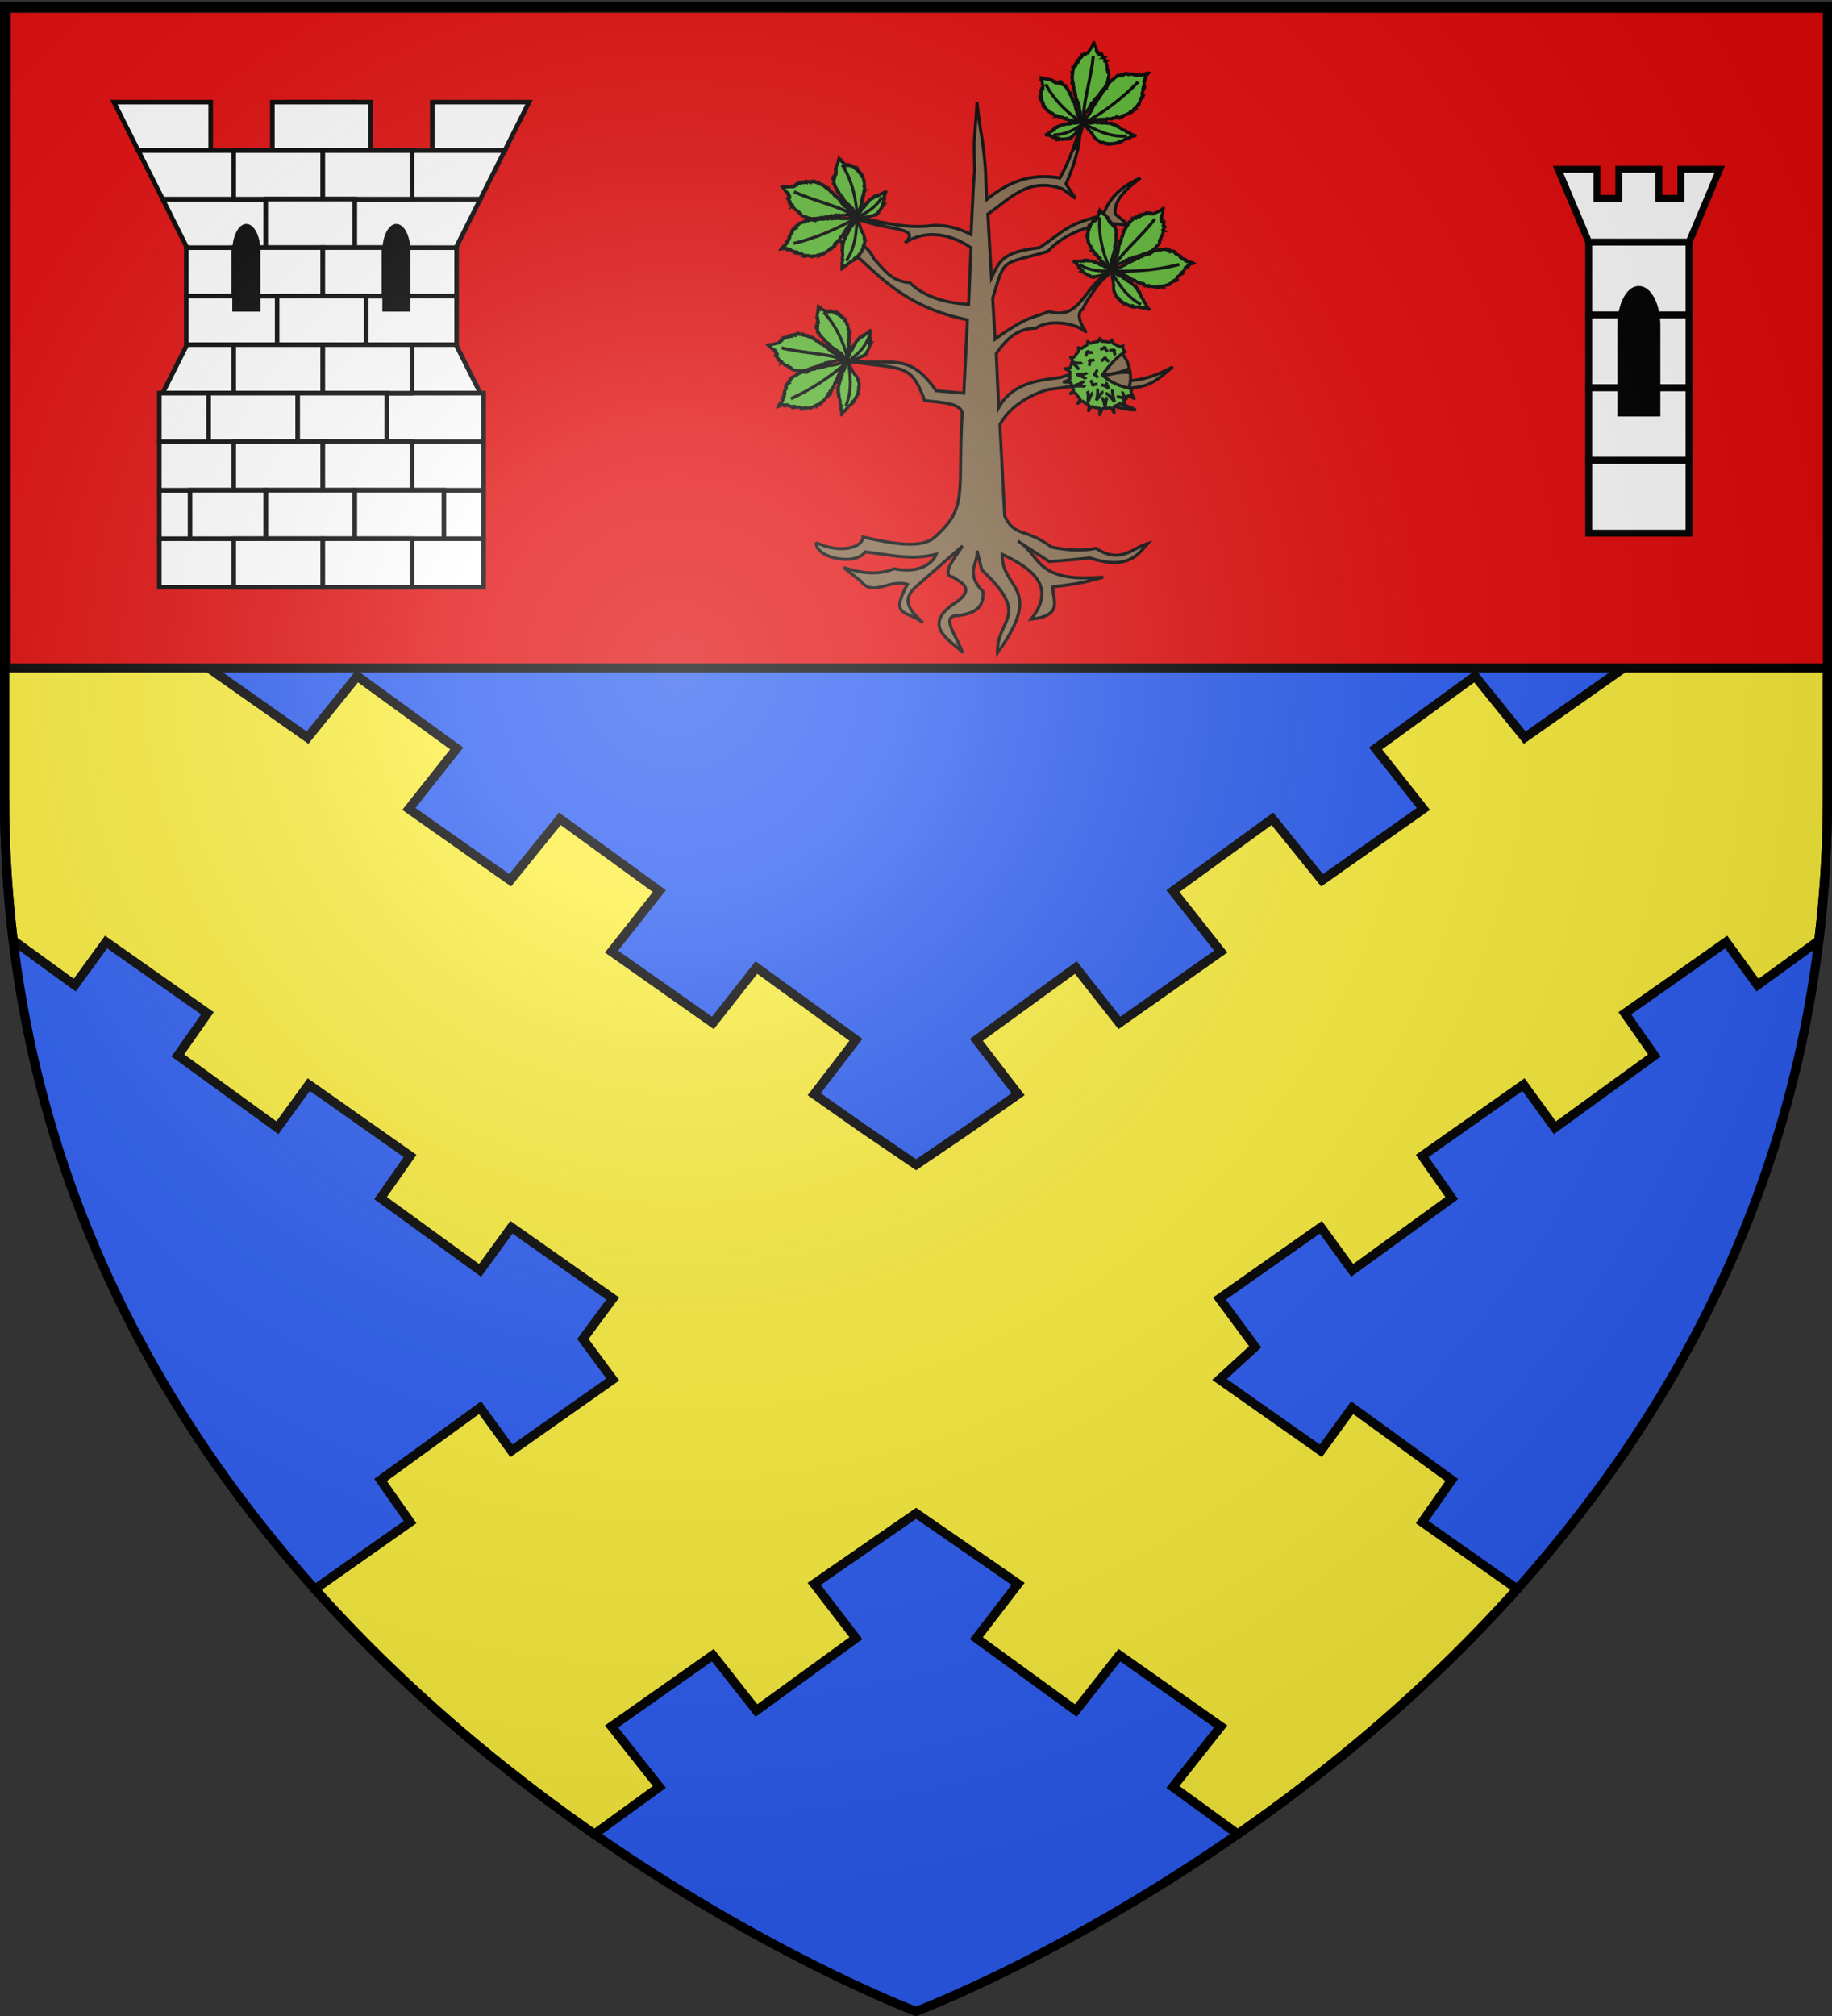 <svg xmlns="http://www.w3.org/2000/svg" xmlns:xlink="http://www.w3.org/1999/xlink" width="600" height="660" version="1.0"><rect width="100%" height="100%" fill="#333333" stroke="none"/><desc>Flag of Canton of Valais (Wallis)</desc><defs><radialGradient xlink:href="#b" id="c" cx="221.445" cy="226.331" r="300" fx="221.445" fy="226.331" gradientTransform="matrix(1.353 0 0 1.349 -77.63 -85.747)" gradientUnits="userSpaceOnUse"/><linearGradient id="b"><stop offset="0" style="stop-color:white;stop-opacity:.314"/><stop offset=".19" style="stop-color:white;stop-opacity:.251"/><stop offset=".6" style="stop-color:#6b6b6b;stop-opacity:.125"/><stop offset="1" style="stop-color:black;stop-opacity:.125"/></linearGradient></defs><g style="display:inline"><path d="M300 658.5s298.5-112.32 298.5-397.772V2.176H1.5v258.552C1.5 546.18 300 658.5 300 658.5Z" style="fill:#2b5df2;fill-opacity:1;fill-rule:evenodd;stroke:#000;stroke-width:2;stroke-linecap:butt;stroke-linejoin:miter;stroke-miterlimit:4;stroke-dasharray:none;stroke-opacity:1"/><path d="M1.5 218.176v42.553c0 16.271.98 31.974 2.809 47.132l20.168 14.649 10.267-14.121 33.188 23.347-9.674 13.797 32.594 23.674 10.267-14.123 33.19 23.35-9.676 13.795 32.594 23.673 10.267-14.123 33.188 23.348-9.787 13.244 9.787 13.246-33.188 23.348-10.267-14.125-32.594 23.676 9.676 13.795-31.18 21.935c29.513 32.996 61.788 59.549 91.523 80.24l21.301-15.472-15.672-19.8 33.188-23.347 14.265 18.123 32.594-23.674-13.674-17.796 33.389-23.084 33.389 23.084-13.674 17.796 32.594 23.674 14.265-18.123 33.188 23.348-15.672 19.799 21.26 15.441c29.733-20.695 62.005-47.25 91.511-80.246l-31.127-21.898 9.676-13.795-32.594-23.676-10.267 14.125-33.188-23.348 11.674-10.691-11.674-15.8 33.188-23.347 10.267 14.123 32.594-23.673-9.676-13.795 33.19-23.35 10.267 14.123 32.594-23.674-9.674-13.797 33.188-23.347 10.267 14.12 20.075-14.58c1.834-15.178 2.816-30.904 2.816-47.2v-42.553h-66l-33.133 23.308-16.265-20.123-32.594 23.674 15.672 19.797-33.188 23.35-16.265-20.125-32.594 23.673 15.672 19.8-33.188 23.347-14.265-18.125-32.594 23.674 13.674 17.799-15.885 11.173-17.504 11.91-17.504-11.91-15.885-11.173 13.674-17.8-32.594-23.673-14.265 18.125-33.188-23.348 15.672-19.799-32.594-23.673-16.265 20.125-33.188-23.35 15.672-19.797-32.594-23.674-16.265 20.123-33.133-23.308h-66z" style="display:inline;fill:#fcef3c;fill-opacity:1;fill-rule:evenodd;stroke:#000;stroke-width:3;stroke-linecap:butt;stroke-linejoin:miter;stroke-miterlimit:4;stroke-dasharray:none;stroke-opacity:1"/><path d="M2 2.676v216h597v-216z" style="display:inline;fill:#e20909;fill-opacity:1;stroke:#000;stroke-width:3;stroke-miterlimit:4;stroke-dasharray:none;stroke-opacity:1"/></g><path d="M-499.633 506.97h177.044v31.768h-177.044z" style="color:#000;display:inline;overflow:visible;visibility:visible;fill:#fff;fill-opacity:1;fill-rule:nonzero;stroke:#000;stroke-width:3;stroke-linecap:butt;stroke-linejoin:miter;stroke-miterlimit:4;stroke-dasharray:none;stroke-dashoffset:0;stroke-opacity:1;marker:none;marker-start:none;marker-mid:none;marker-end:none" transform="matrix(.5 0 0 .5 310.84 -172.415)"/><path d="M-499.633 538.738h177.044v31.768h-177.044z" style="color:#000;display:inline;overflow:visible;visibility:visible;fill:#fff;fill-opacity:1;fill-rule:nonzero;stroke:#000;stroke-width:3;stroke-linecap:butt;stroke-linejoin:miter;stroke-miterlimit:4;stroke-dasharray:none;stroke-dashoffset:0;stroke-opacity:1;marker:none;marker-start:none;marker-mid:none;marker-end:none" transform="matrix(.5 0 0 .5 310.84 -172.415)"/><path d="m-515.166 602.274 15.944-31.768H-323l15.944 31.768z" style="color:#000;display:inline;overflow:visible;visibility:visible;fill:#fff;fill-opacity:1;fill-rule:nonzero;stroke:#000;stroke-width:3;stroke-linecap:butt;stroke-linejoin:miter;stroke-miterlimit:4;stroke-dasharray:none;stroke-dashoffset:0;stroke-opacity:1;marker:none;marker-start:none;marker-mid:none;marker-end:none" transform="matrix(.5 0 0 .5 310.84 -172.415)"/><path d="M-517.34 697.578h212.458v31.768H-517.34z" style="color:#000;display:inline;overflow:visible;visibility:visible;fill:#fff;fill-opacity:1;fill-rule:nonzero;stroke:#000;stroke-width:3;stroke-linecap:butt;stroke-linejoin:miter;stroke-miterlimit:4;stroke-dasharray:none;stroke-dashoffset:0;stroke-opacity:1;marker:none;marker-start:none;marker-mid:none;marker-end:none" transform="matrix(.5 0 0 .5 310.84 -172.415)"/><path d="M-517.34 665.81h212.458v31.768H-517.34z" style="color:#000;display:inline;overflow:visible;visibility:visible;fill:#fff;fill-opacity:1;fill-rule:nonzero;stroke:#000;stroke-width:3;stroke-linecap:butt;stroke-linejoin:miter;stroke-miterlimit:4;stroke-dasharray:none;stroke-dashoffset:0;stroke-opacity:1;marker:none;marker-start:none;marker-mid:none;marker-end:none" transform="matrix(.5 0 0 .5 310.84 -172.415)"/><path d="M-517.34 634.042h212.458v31.768H-517.34z" style="color:#000;display:inline;overflow:visible;visibility:visible;fill:#fff;fill-opacity:1;fill-rule:nonzero;stroke:#000;stroke-width:3;stroke-linecap:butt;stroke-linejoin:miter;stroke-miterlimit:4;stroke-dasharray:none;stroke-dashoffset:0;stroke-opacity:1;marker:none;marker-start:none;marker-mid:none;marker-end:none" transform="matrix(.5 0 0 .5 310.84 -172.415)"/><path d="M-517.34 602.274h212.458v31.768H-517.34z" style="color:#000;display:inline;overflow:visible;visibility:visible;fill:#fff;fill-opacity:1;fill-rule:nonzero;stroke:#000;stroke-width:3;stroke-linecap:butt;stroke-linejoin:miter;stroke-miterlimit:4;stroke-dasharray:none;stroke-dashoffset:0;stroke-opacity:1;marker:none;marker-start:none;marker-mid:none;marker-end:none" transform="matrix(.5 0 0 .5 310.84 -172.415)"/><path d="m-515.166 475.202 15.944 31.768H-323l15.944-31.768z" style="color:#000;display:inline;overflow:visible;visibility:visible;fill:#fff;fill-opacity:1;fill-rule:nonzero;stroke:#000;stroke-width:3;stroke-linecap:butt;stroke-linejoin:miter;stroke-miterlimit:4;stroke-dasharray:none;stroke-dashoffset:0;stroke-opacity:1;marker:none;marker-start:none;marker-mid:none;marker-end:none" transform="matrix(.5 0 0 .5 310.84 -172.415)"/><path d="M-433.018 411.666h43.813v31.768h-43.813z" style="color:#000;display:inline;overflow:visible;visibility:visible;fill:#fcef3c;fill-opacity:1;fill-rule:nonzero;stroke:#000;stroke-width:3;stroke-linecap:butt;stroke-linejoin:miter;stroke-miterlimit:4;stroke-dasharray:none;stroke-dashoffset:0;stroke-opacity:1;marker:none;marker-start:none;marker-mid:none;marker-end:none" transform="matrix(.5 0 0 .5 310.84 -172.415)"/><path d="m-547.077 411.691 15.944 31.768h47.457v-31.768zm103.798 0v31.768h64.336v-31.768zm104.733 0v31.768h47.457l15.944-31.768z" style="color:#000;display:inline;overflow:visible;visibility:visible;fill:#fff;fill-opacity:1;fill-rule:nonzero;stroke:#000;stroke-width:3;stroke-linecap:butt;stroke-linejoin:miter;stroke-miterlimit:4;stroke-dasharray:none;stroke-dashoffset:0;stroke-opacity:1;marker:none;marker-start:none;marker-mid:none;marker-end:none" transform="matrix(.5 0 0 .5 310.84 -172.415)"/><path d="m-531.133 443.434 15.99 31.768h208.11l15.944-31.768z" style="color:#000;display:inline;overflow:visible;visibility:visible;fill:#fff;fill-opacity:1;fill-rule:nonzero;stroke:#000;stroke-width:3;stroke-linecap:butt;stroke-linejoin:miter;stroke-miterlimit:4;stroke-dasharray:none;stroke-dashoffset:0;stroke-opacity:1;marker:none;marker-start:none;marker-mid:none;marker-end:none" transform="matrix(.5 0 0 .5 310.84 -172.415)"/><path d="M-468.574 443.434h58.351v31.768h-58.351z" style="color:#000;display:inline;overflow:visible;visibility:visible;fill:#fff;fill-opacity:1;fill-rule:nonzero;stroke:#000;stroke-width:3;stroke-linecap:butt;stroke-linejoin:miter;stroke-miterlimit:4;stroke-dasharray:none;stroke-dashoffset:0;stroke-opacity:1;marker:none;marker-start:none;marker-mid:none;marker-end:none" transform="matrix(.5 0 0 .5 310.84 -172.415)"/><path d="M-410.223 443.434h58.351v31.768h-58.351z" style="color:#000;display:inline;overflow:visible;visibility:visible;fill:#fff;fill-opacity:1;fill-rule:nonzero;stroke:#000;stroke-width:3;stroke-linecap:butt;stroke-linejoin:miter;stroke-miterlimit:4;stroke-dasharray:none;stroke-dashoffset:0;stroke-opacity:1;marker:none;marker-start:none;marker-mid:none;marker-end:none" transform="matrix(.5 0 0 .5 310.84 -172.415)"/><path d="M-447.628 475.202h58.351v31.768h-58.351z" style="color:#000;display:inline;overflow:visible;visibility:visible;fill:#fff;fill-opacity:1;fill-rule:nonzero;stroke:#000;stroke-width:3;stroke-linecap:butt;stroke-linejoin:miter;stroke-miterlimit:4;stroke-dasharray:none;stroke-dashoffset:0;stroke-opacity:1;marker:none;marker-start:none;marker-mid:none;marker-end:none" transform="matrix(.5 0 0 .5 310.84 -172.415)"/><path d="M-468.574 506.97h58.351v31.768h-58.351z" style="color:#000;display:inline;overflow:visible;visibility:visible;fill:#fff;fill-opacity:1;fill-rule:nonzero;stroke:#000;stroke-width:3;stroke-linecap:butt;stroke-linejoin:miter;stroke-miterlimit:4;stroke-dasharray:none;stroke-dashoffset:0;stroke-opacity:1;marker:none;marker-start:none;marker-mid:none;marker-end:none" transform="matrix(.5 0 0 .5 310.84 -172.415)"/><path d="M-410.223 506.97h40.009v31.768h-40.009z" style="color:#000;display:inline;overflow:visible;visibility:visible;fill:#fff;fill-opacity:1;fill-rule:nonzero;stroke:#000;stroke-width:3;stroke-linecap:butt;stroke-linejoin:miter;stroke-miterlimit:4;stroke-dasharray:none;stroke-dashoffset:0;stroke-opacity:1;marker:none;marker-start:none;marker-mid:none;marker-end:none" transform="matrix(.5 0 0 .5 310.84 -172.415)"/><path d="M-440.146 538.738h58.351v31.768h-58.351z" style="color:#000;display:inline;overflow:visible;visibility:visible;fill:#fff;fill-opacity:1;fill-rule:nonzero;stroke:#000;stroke-width:3;stroke-linecap:butt;stroke-linejoin:miter;stroke-miterlimit:4;stroke-dasharray:none;stroke-dashoffset:0;stroke-opacity:1;marker:none;marker-start:none;marker-mid:none;marker-end:none" transform="matrix(.5 0 0 .5 310.84 -172.415)"/><path d="M-468.574 570.506h58.351v31.768h-58.351z" style="color:#000;display:inline;overflow:visible;visibility:visible;fill:#fff;fill-opacity:1;fill-rule:nonzero;stroke:#000;stroke-width:3;stroke-linecap:butt;stroke-linejoin:miter;stroke-miterlimit:4;stroke-dasharray:none;stroke-dashoffset:0;stroke-opacity:1;marker:none;marker-start:none;marker-mid:none;marker-end:none" transform="matrix(.5 0 0 .5 310.84 -172.415)"/><path d="M-410.223 570.506h58.351v31.768h-58.351z" style="color:#000;display:inline;overflow:visible;visibility:visible;fill:#fff;fill-opacity:1;fill-rule:nonzero;stroke:#000;stroke-width:3;stroke-linecap:butt;stroke-linejoin:miter;stroke-miterlimit:4;stroke-dasharray:none;stroke-dashoffset:0;stroke-opacity:1;marker:none;marker-start:none;marker-mid:none;marker-end:none" transform="matrix(.5 0 0 .5 310.84 -172.415)"/><path d="M-485.032 602.274h58.351v31.768h-58.351z" style="color:#000;display:inline;overflow:visible;visibility:visible;fill:#fff;fill-opacity:1;fill-rule:nonzero;stroke:#000;stroke-width:3;stroke-linecap:butt;stroke-linejoin:miter;stroke-miterlimit:4;stroke-dasharray:none;stroke-dashoffset:0;stroke-opacity:1;marker:none;marker-start:none;marker-mid:none;marker-end:none" transform="matrix(.5 0 0 .5 310.84 -172.415)"/><path d="M-426.681 602.274h58.351v31.768h-58.351z" style="color:#000;display:inline;overflow:visible;visibility:visible;fill:#fff;fill-opacity:1;fill-rule:nonzero;stroke:#000;stroke-width:3;stroke-linecap:butt;stroke-linejoin:miter;stroke-miterlimit:4;stroke-dasharray:none;stroke-dashoffset:0;stroke-opacity:1;marker:none;marker-start:none;marker-mid:none;marker-end:none" transform="matrix(.5 0 0 .5 310.84 -172.415)"/><path d="M-468.574 634.042h58.351v31.768h-58.351z" style="color:#000;display:inline;overflow:visible;visibility:visible;fill:#fff;fill-opacity:1;fill-rule:nonzero;stroke:#000;stroke-width:3;stroke-linecap:butt;stroke-linejoin:miter;stroke-miterlimit:4;stroke-dasharray:none;stroke-dashoffset:0;stroke-opacity:1;marker:none;marker-start:none;marker-mid:none;marker-end:none" transform="matrix(.5 0 0 .5 310.84 -172.415)"/><path d="M-410.223 634.042h58.351v31.768h-58.351z" style="color:#000;display:inline;overflow:visible;visibility:visible;fill:#fff;fill-opacity:1;fill-rule:nonzero;stroke:#000;stroke-width:3;stroke-linecap:butt;stroke-linejoin:miter;stroke-miterlimit:4;stroke-dasharray:none;stroke-dashoffset:0;stroke-opacity:1;marker:none;marker-start:none;marker-mid:none;marker-end:none" transform="matrix(.5 0 0 .5 310.84 -172.415)"/><path d="M-447.627 665.81h58.351v31.768h-58.351z" style="color:#000;display:inline;overflow:visible;visibility:visible;fill:#fff;fill-opacity:1;fill-rule:nonzero;stroke:#000;stroke-width:3;stroke-linecap:butt;stroke-linejoin:miter;stroke-miterlimit:4;stroke-dasharray:none;stroke-dashoffset:0;stroke-opacity:1;marker:none;marker-start:none;marker-mid:none;marker-end:none" transform="matrix(.5 0 0 .5 310.84 -172.415)"/><path d="M-389.276 665.81h58.351v31.768h-58.351z" style="color:#000;display:inline;overflow:visible;visibility:visible;fill:#fff;fill-opacity:1;fill-rule:nonzero;stroke:#000;stroke-width:3;stroke-linecap:butt;stroke-linejoin:miter;stroke-miterlimit:4;stroke-dasharray:none;stroke-dashoffset:0;stroke-opacity:1;marker:none;marker-start:none;marker-mid:none;marker-end:none" transform="matrix(.5 0 0 .5 310.84 -172.415)"/><path d="M-497.206 665.81h49.579v31.768h-49.579z" style="color:#000;display:inline;overflow:visible;visibility:visible;fill:#fff;fill-opacity:1;fill-rule:nonzero;stroke:#000;stroke-width:3;stroke-linecap:butt;stroke-linejoin:miter;stroke-miterlimit:4;stroke-dasharray:none;stroke-dashoffset:0;stroke-opacity:1;marker:none;marker-start:none;marker-mid:none;marker-end:none" transform="matrix(.5 0 0 .5 310.84 -172.415)"/><path d="M-468.574 697.578h58.351v31.768h-58.351z" style="color:#000;display:inline;overflow:visible;visibility:visible;fill:#fff;fill-opacity:1;fill-rule:nonzero;stroke:#000;stroke-width:3;stroke-linecap:butt;stroke-linejoin:miter;stroke-miterlimit:4;stroke-dasharray:none;stroke-dashoffset:0;stroke-opacity:1;marker:none;marker-start:none;marker-mid:none;marker-end:none" transform="matrix(.5 0 0 .5 310.84 -172.415)"/><path d="M-410.223 697.578h58.351v31.768h-58.351z" style="color:#000;display:inline;overflow:visible;visibility:visible;fill:#fff;fill-opacity:1;fill-rule:nonzero;stroke:#000;stroke-width:3;stroke-linecap:butt;stroke-linejoin:miter;stroke-miterlimit:4;stroke-dasharray:none;stroke-dashoffset:0;stroke-opacity:1;marker:none;marker-start:none;marker-mid:none;marker-end:none" transform="matrix(.5 0 0 .5 310.84 -172.415)"/><path d="M333.793 73.906c-2.787.215-5.01 3.74-5.01 8.037v19.137h10.553V81.943c0-4.436-2.364-8.037-5.276-8.037-.091 0-.177-.007-.267 0z" style="color:#000;display:inline;overflow:visible;visibility:visible;fill:#000;fill-opacity:1;fill-rule:nonzero;stroke:#000;stroke-width:1.741;stroke-linecap:butt;stroke-linejoin:miter;stroke-miterlimit:4;stroke-dasharray:none;stroke-dashoffset:0;stroke-opacity:1;marker:none;marker-start:none;marker-mid:none;marker-end:none" transform="matrix(.748 0 0 .993 -169.196 .794)"/><path d="M399.486 73.906c-2.787.215-5.01 3.74-5.01 8.037v19.137h10.553V81.943c0-4.436-2.364-8.037-5.276-8.037-.091 0-.177-.007-.267 0z" style="color:#000;display:inline;overflow:visible;visibility:visible;fill:#000;fill-opacity:1;fill-rule:nonzero;stroke:#000;stroke-width:1.741;stroke-linecap:butt;stroke-linejoin:miter;stroke-miterlimit:4;stroke-dasharray:none;stroke-dashoffset:0;stroke-opacity:1;marker:none;marker-start:none;marker-mid:none;marker-end:none" transform="matrix(.748 0 0 .993 -169.196 .794)"/><path d="M513.444 127.469h32.86v23.826h-32.86z" style="color:#000;display:inline;overflow:visible;visibility:visible;fill:#fff;fill-opacity:1;fill-rule:nonzero;stroke:#000;stroke-width:2.25;stroke-linecap:butt;stroke-linejoin:miter;stroke-miterlimit:4;stroke-dasharray:none;stroke-dashoffset:0;stroke-opacity:1;marker:none;marker-start:none;marker-mid:none;marker-end:none" transform="translate(6.871 -.557)"/><path d="M513.444 103.643h32.86v23.826h-32.86z" style="color:#000;display:inline;overflow:visible;visibility:visible;fill:#fff;fill-opacity:1;fill-rule:nonzero;stroke:#000;stroke-width:2.25;stroke-linecap:butt;stroke-linejoin:miter;stroke-miterlimit:4;stroke-dasharray:none;stroke-dashoffset:0;stroke-opacity:1;marker:none;marker-start:none;marker-mid:none;marker-end:none" transform="translate(6.871 -.557)"/><path d="M513.444 79.817h32.86v23.826h-32.86z" style="color:#000;display:inline;overflow:visible;visibility:visible;fill:#fff;fill-opacity:1;fill-rule:nonzero;stroke:#000;stroke-width:2.25;stroke-linecap:butt;stroke-linejoin:miter;stroke-miterlimit:4;stroke-dasharray:none;stroke-dashoffset:0;stroke-opacity:1;marker:none;marker-start:none;marker-mid:none;marker-end:none" transform="translate(6.871 -.557)"/><path d="m503.399 55.99 10.029 23.78v.046h.035 32.858L556.35 55.99h-10.03-2.7v9.494h-7.188V55.99h-13.115v9.494h-7.189V55.99h-2.665-.035z" style="color:#000;display:inline;overflow:visible;visibility:visible;fill:#fff;fill-opacity:1;fill-rule:nonzero;stroke:#000;stroke-width:2.25;stroke-linecap:butt;stroke-linejoin:miter;stroke-miterlimit:4;stroke-dasharray:none;stroke-dashoffset:0;stroke-opacity:1;marker:none;marker-start:none;marker-mid:none;marker-end:none" transform="translate(6.871 -.557)"/><path d="M529.575 95.325c-3.127.321-5.621 5.569-5.621 11.969v28.496h11.84v-28.496c0-6.607-2.652-11.969-5.92-11.969-.102 0-.199-.01-.3 0z" style="color:#000;display:inline;overflow:visible;visibility:visible;fill:#000;fill-opacity:1;fill-rule:nonzero;stroke:#000;stroke-width:2.25;stroke-linecap:butt;stroke-linejoin:miter;stroke-miterlimit:4;stroke-dasharray:none;stroke-dashoffset:0;stroke-opacity:1;marker:none;marker-start:none;marker-mid:none;marker-end:none" transform="translate(6.871 -.557)"/><path d="M513.444 151.295h32.86v23.826h-32.86z" style="color:#000;display:inline;overflow:visible;visibility:visible;fill:#fff;fill-opacity:1;fill-rule:nonzero;stroke:#000;stroke-width:2.25;stroke-linecap:butt;stroke-linejoin:miter;stroke-miterlimit:4;stroke-dasharray:none;stroke-dashoffset:0;stroke-opacity:1;marker:none;marker-start:none;marker-mid:none;marker-end:none" transform="translate(6.871 -.557)"/><path d="M267.321 177.617c7.14 3.611 15.244 1.956 15.273-1.81 9.68 2.17 19.084 4.007 23.617 0 10.938-9.825 7.382-13.99 8.896-40.071.32-3.663-6.427-3.99-12.281-4.566-4.297-12.243-7.224-10.22-22.871-12.593 12.474.473 18.291-2.82 26.65 9.365l9.053.788 1.18-24.011c-26.623-5.396-33.014-21.29-48.415-30.703 3.206 1.558 15.034 3.827 17.713 10.628 3.233 3.327 5.608 7.513 11.809 7.872 4.46 4.506 11.683 6.772 19.287 7.086l.787-18.5c-7.795-5.387-16.1-5.45-21.649-1.575 6.32-5.904-8.689-3.543-18.894-9.447 9.144 2.37 18.257 4.65 26.373 3.936 4.461-.79 9.71.419 14.17 2.756l.788-16.139.393-4.723c-.352-14.05-.073-6.863.781-22.53 1.19 11.658 1.864 10.465 2.762 22.136l.393 9.84c6.963-5.664 13.918-8.723 24.011-7.085 3.476-6.395 5.298-11.964 6.692-17.319-.106 4.594-.494 9.54-4.724 19.288l3.15 4.723-4.33-3.149c-11.37-3.93-17.022 3.228-24.405 8.266l1.18 20.862c2.748-5.696 3.687-8.425 15.746-9.84 7.955-5.288 8.63-7.716 20.862-10.628 2.284-7.017 7.878-10.286 12.202-12.203-4.624 3.563-8.804 7.214-8.266 11.81l4.723 3.935c-6.07-1.957-19.211-.042-26.766 8.266-15.635 4.626-13.885 1.675-18.106 15.352l.787 13.383c11.212-7.933 12.085-6.706 17.713-9.054 10.078 3.158 11.502-8.162 19.287-12.596 0 0-6.049 6.806-8.266 11.81-3.48 2.284 2.121 8.478.752 7.337-3.727-3.103-12.454-3.886-16.103-1.04-5.684-.038-9.392 3.09-12.99 8.266l.788 17.713c4.51-7.978 12.55-8.898 20.074-9.84 7.463-2.006 9.89-4.089 13.383-8.267l-3.936 6.692c9.763 4.547 18.838 2.91 27.554-1.968-5.43 4.241-9.086 9.933-25.586 5.117 1.816 6.545 8.775 6.232 13.383 9.053-4.566-.245-9.273-.819-16.925-8.266l-11.809 1.575c-7.247 2.207-12.696 6.058-15.745 11.415l1.575 29.915c3.15 7.076 6.9 3.887 15.351 10.234 6.081 1.226 10.535 1.22 14.564.394 8.006 5.254 11.821-.058 16.926-1.575-2.784 3.037-5.977 9.005-18.894 4.724-3.953.393-7.437.787-13.383 1.18l-10.234-6.691c7.73 4.63 5.22 13.74 27.947 11.808-4.113 1.05-6.487 2.1-16.532 3.15-.146 4.146 3.8 9.41-7.086 10.627 8.045-10.194 1.25-16.267-9.446-21.255-.358 11.602 14.114 10.565-1.575 32.277-.282-11.537 11.3-11.686-5.117-27.16l-1.575-6.298c.469 4.398-4.13 7.108 1.969 13.383.423 5.802-3.498 7.261-8.266 7.872-6.18-.123.255 7.639 1.574 12.203-2.1-3.28-15.265-8.554-1.574-16.926 5.537-4.356.976-6.165-1.575-7.873-3.907-.578-.044-5.597 3.15-10.234l-15.746 13.777c-4.602 4.495-.817 7.942 2.756 11.415-4.956-4.304-11.128-1.452-5.117-12.596-5.98-1.906-11.09 4.348-15.352-1.18l-5.51-4.33c5.51 1.767 11.021 2.688 16.532.393 8.232 1.643 12.654-1.714 13.776-4.723-8.53 2.103-15.66.01-23.223-.788-3.486 4.84-16.562 1.773-16.06-3.07z" style="display:inline;fill:#816647;fill-opacity:1;fill-rule:evenodd;stroke:#000;stroke-width:1;stroke-linecap:butt;stroke-linejoin:miter;stroke-miterlimit:4;stroke-dasharray:none;stroke-opacity:1"/><g style="display:inline;stroke-width:1.397;stroke-miterlimit:4;stroke-dasharray:none"><path d="M-288.253 284.252c-.01.005-.08.044-.154.088a5 5 0 0 1-.531.23c-.218.084-.6.277-.852.43-.251.152-.51.337-.575.41l-.119.133.059.102.058.101-.093.104-.093.105-.385.088-.385.089-.18.268-.182.269-.107.018c-.06.01-.244.095-.41.19l-.303.17-.443.499c-.244.274-.538.6-.653.726l-.21.228-.051-.088-.05-.087-.232.027c-.127.016-.3.07-.384.122l-.153.094.12.207.121.208-.087.097-.087.098-.375.05c-.206.028-.429.08-.495.116l-.12.066.047.12.046.12-.428.116-.683.184-.254.068-.023.147-.023.147-.66.08c-.362.043-.672.093-.688.111s.01.064.057.103l.086.07-.07.078-.07.08-.552-.026a5.5 5.5 0 0 0-.706 0l-.154.027.122.099.122.098-.05.056-.049.055-.579-.141c-.318-.078-.644-.143-.723-.144l-.143-.002.085.144.084.144-.084.026c-.046.014-.432-.043-.857-.128l-.773-.155.136.111.135.112-.132.022-.132.022-.357-.127a9 9 0 0 0-.597-.189c-.133-.034-.503-.188-.822-.343a20 20 0 0 1-.601-.297c-.012-.01-.052.017-.089.059l-.067.075-.188-.095a12 12 0 0 1-.866-.582l-.679-.486-.289-.4-.288-.401-.22-.114c-.122-.062-.562-.38-.98-.707l-.759-.595-.13-.018-.132-.019-1.038-.779-1.04-.778-.277-.08a1.5 1.5 0 0 0-.484-.054l-.206.026-.006.446c-.004.246-.022.668-.041.939s-.024.722-.011 1.004c.012.281-.008.871-.045 1.31a78 78 0 0 0-.11 1.494 13 13 0 0 0 .001 1.392c.025.383.026.936.003 1.23-.023.292-.039.937-.036 1.433s-.01 1.151-.027 1.456c-.018.306-.043.568-.057.583s-.086-.034-.16-.11c-.076-.075-.134-.172-.131-.215a.23.23 0 0 0-.05-.143l-.055-.065-.08.145-.079.145-.027-.4c.317-3.234.29-9.373.194-9.87-.008-.273-.352.737-.377.739s-.097.168-.16.37-.13.439-.148.527c-.018.09-.074.352-.124.583l-.091.421-.122.073-.121.072-.223.574-.222.573-.325.432-.325.431-.26.509c-.144.28-.317.649-.385.82a2 2 0 0 1-.192.386l-.067.075-.12-.097-.12-.097-.343.429-.343.428-.045-.011a1.1 1.1 0 0 0-.29.074l-.245.085-.07-.083-.071-.083-.179.13-.179.129-.506.144-.505.144-.21.152c-.115.083-.312.2-.438.259l-.229.107.19-.225.189-.224-.185.087c-.101.047-.442.196-.757.33l-.574.243.092-.138.091-.138-.051-.042c-.028-.023-.31.001-.627.054s-.638.133-.713.178c-.076.045-.159.065-.185.044s-.013-.106.028-.19l.075-.152-.663.077-.663.077.024-.141.024-.14-.452-.066-.453-.064-.435.09c-.24.05-.455.077-.48.06l-.046-.032.295-.148-.04-.023-.08-.065-.08-.064-.283.022c-.157.012-.39.067-.52.122s-.55.143-.932.197l-.696.097.193-.127.192-.128.917-1.004.916-1.004.204-.1c.112-.056.235-.137.274-.18l.07-.079-.083-.067c-.045-.037-.076-.107-.068-.157l.014-.09.44-.295.44-.295-.004-.06-.005-.062-.17-.035-.169-.035.01-.067.011-.066.405-.235c.222-.129.517-.33.655-.447l.25-.213-.158-.073-.159-.073.269-.225c.147-.123.443-.316.656-.43l.388-.204.23-.245.23-.245.462-.139c.254-.076.561-.16.683-.185.12-.026.237-.066.257-.09l.038-.042-.14-.064-.141-.065.084-.094.083-.093.282-.07c.155-.038.359-.079.452-.09.093-.012.288-.06.433-.108l.262-.087-.154-.062-.155-.062.031-.035c.018-.02.287-.084.599-.144s.67-.138.797-.173c.127-.036.258-.095.292-.133l.061-.068-.115-.093-.115-.094.039-.043c.021-.024.29-.072.598-.106a8 8 0 0 0 1.12-.22 10 10 0 0 0 1.062-.38c.274-.122.716-.284.98-.361s.552-.19.64-.25l.159-.108-.07-.057c-.04-.032-.29-.12-.555-.196s-.562-.139-.659-.14h-.176l-.729.27-.728.27-.583.09c-.32.05-.852.128-1.181.172-.33.045-.678.112-.774.149l-.176.066-.058-.1-.057-.1.066-.075.067-.075-1.124.078c-.618.043-1.144.061-1.17.041l-.044-.036.114-.164.115-.164-.517.098c-.284.053-.785.124-1.113.157s-.606.053-.617.043c-.012-.009.04-.102.116-.206l.138-.189-.636.045a8 8 0 0 0-.908.108l-.272.063.133-.155.133-.155-.149-.028a5 5 0 0 0-.656-.005l-.507.023-.514-.1a5 5 0 0 1-.683-.17l-.17-.071.142-.084.14-.084-.039-.032c-.021-.017-.231-.048-.467-.067a5 5 0 0 1-.82-.15c-.215-.065-.6-.176-.854-.25a6 6 0 0 1-.49-.153c-.013-.011.036-.057.11-.1l.134-.08-.047-.039a3 3 0 0 0-.427-.167l-.38-.13-.35-.219a6 6 0 0 0-.481-.275l-.133-.058.136-.08.135-.081-.024-.071-.024-.071-.667-.42-.667-.42-.07-.114-.07-.115.155.002.155.002.012-.074.012-.074-.437-.364c-.24-.2-.578-.506-.75-.679l-.313-.314.305-.012.17-.105-.28-.377a3.7 3.7 0 0 0-.454-.518l-.175-.142.143-.024.144-.024.034-.093.035-.094-.336-.446-.336-.446.038-.297.04-.296-.26-.528-.26-.527.205-.108.205-.109.046-.123.045-.123-.212-.427c-.116-.235-.2-.442-.185-.46.014-.018.12-.014.235.01l.21.043.063-.072.064-.071-.074-.223a3.6 3.6 0 0 1-.107-.655l-.033-.433-.101-.083a2 2 0 0 1-.28-.374l-.18-.291-.069-.32a2 2 0 0 0-.208-.54 1.9 1.9 0 0 0-.339-.384l-.2-.161.122-.08.12-.081.016-.1.016-.099-.229-.231a7 7 0 0 1-.34-.365l-.11-.134.344-.017c.19-.01.505.002.702.026.197.023.549.029.782.012a8 8 0 0 1 .668-.024l.242.008.32-.14c.177-.077.34-.126.364-.107.023.018.266.062.54.098.274.035.629.101.788.146l.289.082-.112-.125-.11-.125.046-.052.047-.053.126.053c.07.029.272.09.45.135.177.044.477.158.666.252.189.093.486.221.661.283l.318.114.012-.073.011-.073-.145-.118-.145-.117.08-.047a.32.32 0 0 1 .2-.019c.064.015.344.098.621.184.277.087.657.173.845.191l.341.034.05-.055c.026-.03.032-.124.01-.207l-.037-.153.108.046c.06.025.278.13.486.233s.433.189.502.19l.124.005-.07-.23-.071-.232.107.075.276.19c.093.064.437.279.765.477l.597.362.06-.138.06-.137.273.29c.15.159.379.434.51.611.13.177.29.366.355.418l.118.096.04-.109.04-.109.084.067c.045.037.138.194.205.35l.124.281.308.317.308.317.121.226c.066.124.148.248.181.275l.06.049.087-.166.086-.167.03.025c.016.013.11.177.206.364a6.829 6.829 0 0 0 .632 1.012c.068.086.154.21.191.276l.068.119.016-.098.016-.098.186.151.187.151.42.686.418.686.083-.02c.046-.01.12.013.167.053.046.04.118.16.16.265s.17.41.285.675.217.489.226.496.048-.02.086-.063l.069-.077.094.128a1 1 0 0 1 .124.371l.03.243.154.234c.084.129.222.412.307.63s.168.408.184.422l.031.025.068-.134.068-.134.077.065c.043.035.1.165.126.288s.066.24.087.258c.022.018.09.208.153.421.063.214.183.544.267.735.083.19.161.354.172.364.012.009.04-.038.066-.105l.044-.121.092.013.092.013.208.447.209.446.61.494.612.494.327.133.328.132.045-.05.044-.05-.269-.42a22 22 0 0 0-.453-.681l-.185-.26-.048-.257c-.027-.14-.17-.553-.318-.915l-.27-.66-.116-.095-.118-.095.014-.083.013-.084-.215-.174-.215-.174-.008-.098-.008-.098-.17-.161-.17-.16.066-.021c.037-.012.125.024.195.079l.128.1-.118-.283a3.5 3.5 0 0 0-.352-.596l-.232-.314.101.015c.056.008.12-.006.143-.03.022-.026.01-.1-.026-.167a3.5 3.5 0 0 0-.312-.4c-.135-.154-.37-.43-.522-.612l-.276-.333.134-.022.133-.023-.057-.087a5 5 0 0 0-.308-.361 6 6 0 0 0-.52-.501l-.271-.226.087-.045.086-.045-.168-.223-.675-.898-.507-.674.16.008.16.008-.036-.118c-.02-.064-.235-.372-.48-.684-.243-.311-.463-.619-.487-.683l-.045-.117.131.103.131.103.047-.052.046-.052-.185-.21a11 11 0 0 1-.455-.572c-.148-.2-.315-.421-.37-.491l-.102-.128.074-.143.073-.143-.05-.151-.052-.15-.397-.435a33 33 0 0 1-.51-.567l-.113-.133.14-.023.14-.024-.11-.195a16 16 0 0 0-.378-.615l-.27-.42.11-.156.109-.156-.17-.333a13 13 0 0 0-.432-.759 6 6 0 0 1-.271-.465c-.004-.02.07-.033.164-.026l.173.012-.107-.428c-.059-.235-.135-.45-.169-.48-.034-.028-.064-.144-.068-.256a.9.9 0 0 0-.102-.372l-.095-.166.131.015.132.015-.06-.47a7 7 0 0 0-.23-1.01l-.171-.54.112.06c.061.033.13.039.153.014s.017-.42-.012-.876a15 15 0 0 1-.04-.843c.007-.008.076.038.155.102l.144.117.049-.055c.027-.03.026-.073 0-.095-.028-.022-.032-.206-.009-.408s.027-.413.01-.47c-.019-.056-.014-.123.01-.15l.042-.048.146.086.145.087-.024-.329c-.014-.181-.001-.531.028-.778l.054-.45.116.06c.064.033.195.086.29.118l.173.059.054-.359c.03-.197.058-.527.063-.733l.008-.375.142.02.142.018.192-.853.193-.854.169.136.169.137.23-.576c.126-.316.264-.613.305-.66l.075-.084.12.16.12.16.112-.032a.7.7 0 0 0 .238-.174c.07-.077.189-.29.265-.475l.139-.335.239-.026.239-.026.147-.245c.081-.136.187-.363.236-.505s.085-.346.08-.453l-.006-.195.216-.486c.12-.267.32-.827.444-1.245l.227-.76-.003-.239a8 8 0 0 1 .043-.704c.025-.257.072-.48.104-.497l.057-.03.252.383c.139.211.398.57.576.798l.58.739.255.325.264.699c.145.384.288.718.317.742l.052.042.002-.136.002-.136.08-.025.08-.024.2.294a2.4 2.4 0 0 0 .34.408l.143.115.002-.142.002-.143.054-.004.054-.004.208.263.208.263.265.117.265.118.22-.32.218-.319.3.313c.166.172.455.505.644.74.188.236.354.437.368.449.013.01.064-.023.111-.075a.5.5 0 0 1 .205-.13l.118-.036.21.443c.116.243.194.461.174.484l-.037.04.149.122.149.12-.002.21-.002.211.29-.048.29-.048-.047.058-.048.058.14.314c.078.173.227.48.33.68l.19.367.164.143.165.142.047.322c.026.177.11.526.186.775.076.25.189.562.25.694l.113.24.063-.142.063-.143.1.148c.056.082.13.234.164.34.034.104.138.378.23.609l.168.418.114.038.114.039.13.297.13.298.035.443c.019.244.022.68.008.97l-.027.527.068.035.067.035.012.266c.007.145-.023.565-.066.932s-.067.7-.053.741l.025.074.052-.058.051-.058.058.047.057.046-.057.065c-.032.036-.1.204-.152.373a8 8 0 0 1-.273.72l-.18.413.019.165.02.166-.183.372c-.1.204-.227.452-.281.55l-.1.18.08.065.081.065-.103.176c-.057.097-.191.307-.298.468l-.195.291.022.066.022.066-.154.12-.154.12-.1.235-.1.234.082.124.081.124-.053.069c-.029.038-.088.125-.132.194l-.33.534-.252.41-.046.208-.046.209-.623 1.062-.623 1.062.097.13.096.129-.113.216c-.062.119-.15.271-.196.338l-.249.365a6 6 0 0 1-.273.369l-.106.126.071.058.072.06-.056.213c-.03.118-.166.422-.3.676l-.247.462.14.112.138.113-.106.197c-.058.109-.199.399-.312.645s-.27.7-.348 1.009l-.143.562-.176.266a5.4 5.4 0 0 0-.357.685l-.181.42-.008.56c-.004.308-.02.783-.036 1.056s-.017.537-.003.587.093.187.176.305l.15.215.176-.005.175-.005.147-.227c.082-.124.26-.517.399-.873.138-.356.37-.89.516-1.187s.277-.616.291-.708c.014-.093.152-.575.306-1.073.155-.497.303-1.014.33-1.15.026-.134.1-.537.163-.894s.138-.848.167-1.09.069-.46.089-.484l.037-.042.087.07c.047.039.093.062.101.053s.052-.155.097-.323l.082-.305-.04-.403-.042-.402.061-.02.061-.018-.025-.137c-.014-.076-.005-.16.02-.187l.043-.05.097.226.097.224.052-.058c.028-.032.089-.207.134-.39.046-.18.1-.628.119-.993.02-.365.042-.738.05-.828l.014-.165.178.199.178.2.043-.05c.024-.026.061-.33.083-.677.021-.345.06-.817.088-1.048s.071-.422.098-.424.08.07.117.16l.068.166.06-.005.058-.005.183-.664.182-.663-.102-.015-.102-.015.094-.029.094-.029.116-.453c.063-.249.148-.526.188-.615l.073-.163.088.134.088.135.09-.1c.05-.056.118-.228.153-.384l.064-.282.161-.124.162-.124-.053-.043-.053-.042.108-.267c.059-.147.147-.464.196-.704a9 9 0 0 0 .125-.989c.02-.303.052-.633.072-.733l.036-.182.114.153.114.152.058-.065a.6.6 0 0 0 .09-.208c.018-.08.16-.418.317-.752.156-.335.368-.742.47-.905.104-.163.199-.288.212-.277s.051.085.085.166l.06.147.07-.08c.04-.043.238-.39.442-.77s.48-.848.613-1.039l.242-.347.059.103.058.102.39-.314c.213-.173.521-.431.683-.574l.296-.26.074.113.075.114.472-.399c.26-.22.673-.544.918-.722l.446-.323.047.038.047.038-.099.052-.099.052.024.07.024.071.587-.277.588-.277.068.035.068.034-.116.166-.116.165.05.04c.027.022.211.013.41-.02l.361-.063.573-.338.572-.34.145.088.145.087.363-.171.363-.172.08.065.078.064-.07.079c-.039.043-.057.117-.041.164l.029.086.183-.005a1.4 1.4 0 0 0 .452-.139c.148-.073.352-.172.453-.22l.183-.088-.072.154c-.039.086-.052.17-.03.189.023.018.169-.045.323-.14.155-.096.346-.206.426-.245s.234-.138.343-.22l.197-.15.138.138.139.138.421-.156.422-.157.604-.476.604-.477.601-.315c.331-.173.635-.32.676-.325l.074-.01-.16.319c-.086.175-.213.428-.28.561a2 2 0 0 1-.24.376c-.066.073-.118.175-.116.226s-.055.246-.126.433l-.13.34.133.087.133.088-.12.47c-.065.258-.126.522-.136.586l-.018.116.181-.068.182-.068-.096.428-.095.428.098.501c.054.276.08.513.057.527-.022.014.01.072.07.129l.11.103.027.192.028.193-.112.382c-.06.21-.114.484-.117.609l-.006.227.317-.105.317-.105-.012.167c-.007.091-.052.24-.1.331s-.12.289-.158.44c-.038.15-.056.385-.04.521l.03.248-.109.41-.11.41.068.283c.038.155.116.418.174.585l.106.303.182-.005.182-.005-.134.292-.133.291.225-.04.226-.041.006.073c.003.04-.137.29-.312.556a8 8 0 0 0-.47.806l-.152.323.066.327.065.326-.112.353c-.062.194-.147.449-.188.566l-.075.213.122-.01c.068-.005.143.006.167.026l.043.036-.128.25c-.07.137-.266.436-.434.663l-.305.414-.143.33-.144.33-.069.021-.068.021-.331.481c-.182.264-.33.502-.327.527.002.025.144.038.315.028l.312-.018-.098.11c-.054.061-.234.189-.4.285-.165.095-.477.33-.692.522l-.391.348.18.108.181.108-.119.133a5 5 0 0 1-.455.395c-.185.143-.435.3-.555.346l-.22.085-.257.288-.257.288-.767.47c-.422.26-.839.499-.927.532l-.16.06.005.06.005.058.245-.011.245-.012-.041.113-.042.113-.12.067a11 11 0 0 1-.515.247c-.217.1-.417.207-.446.24-.03.032-.26.137-.514.233-.254.095-.556.184-.671.197-.116.013-.222.037-.237.053-.014.017.028.074.094.127l.12.098-.3.048c-.164.026-.314.066-.334.088s-.125.05-.233.064a5 5 0 0 0-.479.093c-.155.038-.307.097-.338.132-.03.034-.154.073-.275.086-.121.014-.248.056-.282.094l-.061.07.048.124.05.125-.145.086-.144.086-.054-.044-.053-.043-.062.068c-.033.038-.198.085-.366.105s-.583.087-.923.148l-.62.112-.06.069-.062.068.115.094.115.093-.07.079-.07.078-.627.089-.627.088-1.228.354c-.675.195-1.386.405-1.58.467-.193.062-.683.27-1.089.46-.405.191-.903.404-1.105.474-.203.07-.453.159-.556.199s-.41.106-.682.147-.558.113-.634.159c-.077.046-.31.27-.518.498l-.379.413.026.141.026.141.273-.004c.15-.002.508-.027.795-.055l.522-.05.696-.191c.383-.105.766-.22.851-.255s.252-.14.371-.233l.216-.17.32-.084c.177-.046.332-.097.346-.112a.7.7 0 0 1 .218-.049c.106-.012.28.007.384.042l.19.062.347-.176a2.7 2.7 0 0 1 .62-.223l.272-.046-.061.075-.061.076.557-.244.557-.244.088.12.089.12.106-.023c.058-.012.318-.15.577-.308l.471-.287.291-.017c.16-.009.31-.002.331.016s.002.076-.043.13l-.084.097.446-.063c.246-.034.468-.085.494-.112.026-.028.355-.133.732-.235l.685-.185.088.115.087.115.13-.025c.07-.014.429-.019.796-.01.368.007.69.032.717.053l.05.04-.179.093-.178.094.51.033c.28.018.533.053.564.078.03.024.082.03.115.013.034-.017.229-.008.434.021s.4.075.435.102l.063.051-.134.08-.134.08.645.145.644.145.343.171c.188.095.454.196.59.226.137.03.428.059.647.064s.423.027.452.05c.029.022.16.044.292.049s.259.024.283.043l.044.034-.127.156-.128.156.112-.075.112-.074.128.104.128.104.667.009c.367.005.758.002.868-.006l.2-.016.19.212.19.21.342-.01.342-.012.192.096.191.097.276-.002c.152 0 .409-.002.572 0 .163 0 .316.016.34.035s.035.039.025.044zm-9.956-6.267c.007-.006-.037-.027-.097-.048a.7.7 0 0 0-.32.022c-.114.033-.194.071-.176.086s.156.009.307-.012c.15-.02.28-.042.286-.048zm-1.998-19.544.089-.108-.094.047-.095.048.005.061.005.061z" style="display:inline;fill:#5ab532;stroke:#000;stroke-width:1.397;stroke-miterlimit:4;stroke-dasharray:none;stroke-opacity:1" transform="matrix(-.063 .713 .713 .063 54.834 323.461)"/><g style="display:inline;fill:none;stroke:#000;stroke-width:18.957;stroke-miterlimit:4;stroke-dasharray:none;stroke-opacity:1"><path d="M622.246-830.593c65.899 78.763 168.105 147.161 282.13 184.882-38.085-121.719-22.278-294.043-44.418-433.78M904.004-645.318c-38.577 48.424-86.13 98.346-158.707 118.157" style="fill:none;stroke:#000;stroke-width:18.957;stroke-linecap:butt;stroke-linejoin:miter;stroke-miterlimit:4;stroke-dasharray:none;stroke-opacity:1" transform="rotate(95.085 124.296 180.337)scale(.054 -.051)"/><path d="M1177.373-636.229c-101.67 34.872-193.205 10.327-273.194-9.438 104.771-103.358 197.251-230.138 257.813-345.731" style="fill:none;stroke:#000;stroke-width:18.957;stroke-linecap:butt;stroke-linejoin:miter;stroke-miterlimit:4;stroke-dasharray:none;stroke-opacity:1" transform="rotate(95.085 124.296 180.337)scale(.054 -.051)"/></g></g><g style="display:inline;stroke-width:.947;stroke-miterlimit:4;stroke-dasharray:none"><path d="M-626.506 528.85c.807 4.187 5.258 8.08 9.622 7.237 4.365-.843 6.97-6.382 6.163-10.569s-4.724-5.445-9.088-4.602c-4.365.844-7.504 3.747-6.697 7.934z" style="fill:#816647;fill-opacity:1;fill-rule:nonzero;stroke:#000;stroke-width:.947;stroke-linecap:butt;stroke-linejoin:round;stroke-miterlimit:4;stroke-dasharray:none;stroke-opacity:1" transform="scale(-1.056 1.056)rotate(-68.698 -782.136 120.85)"/><path d="M-625.287 522.32c2.122 3.353 4.572 5.73 7.392 7.037 1.955-3.073 3.534-6.144 4.127-9.226q.348.143.67.3c.502.01.979-.05 1.328-.401-.115.386-.126.78.024 1.184a10.4 10.4 0 0 1 1.616 1.397c.44.147.872.217 1.284.01-.231.33-.365.698-.351 1.128a9.7 9.7 0 0 1 1.022 1.876c.334.237.69.395 1.1.34a1.82 1.82 0 0 0-.685.898c.198.756.3 1.532.311 2.308.224.314.493.56.876.645a1.84 1.84 0 0 0-.934.582 9.7 9.7 0 0 1-.415 1.908c.114.39.289.728.642.937a1.83 1.83 0 0 0-1.15.324 10 10 0 0 1-1.091 1.743c-.068.446-.06.872.206 1.235a1.82 1.82 0 0 0-1.168-.16l-.014.013c-.506.49-1.054.916-1.63 1.285-.147.38.096 1.394.249 1.776-.336-.28-1.039-1.083-1.52-1.08-.626.289-1.276.517-1.94.68-.322.298-.248 1.755-.318 2.157-.129-.385-.666-1.721-1.018-1.915a11 11 0 0 1-2.357.022c-.315.18-.514.982-.68 1.292 0-.355-.183-1.193-.403-1.458a10.7 10.7 0 0 1-2.193-.69c-.323.102-.816.925-1.04 1.169.093-.363.229-1.34.064-1.667a10.3 10.3 0 0 1-1.803-1.313c-.372-.056-1.29.577-1.62.725.216-.281.842-1.17.83-1.515a10 10 0 0 1-1.322-1.899c-.32-.146-1.56.573-1.902.61.292-.2 1.357-1.253 1.451-1.583a9.6 9.6 0 0 1-.593-2.216c-.264-.304-1.577-.483-1.947-.576.388-.098 1.634-.363 1.853-.692a9.7 9.7 0 0 1 .2-2.053c-.141-.447-1.667-1.031-2.027-1.265.467.04 2.102.074 2.461-.234a10 10 0 0 1 .826-1.67c.027-.5-1.155-1.154-1.434-1.507.49.211 2.01.296 2.51.072q.244-.273.513-.533z" style="fill:#5ab532;fill-opacity:1;fill-rule:nonzero;stroke:#000;stroke-width:.947;stroke-linecap:butt;stroke-linejoin:round;stroke-miterlimit:4;stroke-dasharray:none;stroke-opacity:1" transform="scale(-1.056 1.056)rotate(-68.698 -782.136 120.85)"/><path d="M-624.947 525.337c-.521.365-2.317-.042-2.914-.186.45.403 1.984 1.689 1.892 2.478M-625.018 530.432c-.175.611-2.127 1.486-2.683 1.749.605.03 2.754-.685 3.18-.014M-622.069 534.064c.312.554-1.893 2.037-2.096 2.617.446-.409 2.532-1.335 3.309-1.166M-619.442 535.584c.591.235 1.355 2.94 1.561 3.52.091-.599-.274-3.55.438-3.907M-613.772 535.573c.615-.163 2.57.938 3.08 1.28-.284-.535-1.688-2.37-1.33-3.08M-610.59 532.129c.389-.503.789-.984 1.402-1.024-.55-.251-.96-.686-1.107-1.467M-610.326 527.122c-.05-.634-.08-1.258.348-1.7-.577.184-1.173.139-1.808-.34M-617.272 534.56c.635.036 2.065 1.756 2.444 2.24-.103-.596-1.218-2.757-.655-3.32M-613.737 528.158c.085-.63.191-1.246.703-1.586-.602.057-1.176-.115-1.693-.718M-622.951 530.961c.183.609-1.285 2.416-1.61 2.937.525-.301 2.479-1.73 3.2-1.396M-620.562 528.795c-.406.49-.56.355-2.049.22.542.269 1.761 1.043 1.882 1.828M-623.286 528.017c-.406.49-3.111.797-3.726.816.542.27 3.227.879 3.347 1.664M-612.654 529.92c.05.634.12 1.255.611 1.623-.598-.09-1.18.05-1.731.624M-620.021 531.738c.19.606.355 1.209.035 1.734.522-.307 1.114-.394 1.84-.067M-618.242 530.935c.613.17 1.21.359 1.476.912.027-.605.276-1.148.945-1.579M-611.464 524.56c-.326-.545-.628-1.092-.44-1.676-.436.42-.992.642-1.773.494" style="fill:none;fill-rule:evenodd;stroke:#000;stroke-width:.947;stroke-linecap:butt;stroke-linejoin:miter;stroke-miterlimit:4;stroke-dasharray:none;stroke-opacity:1" transform="scale(-1.056 1.056)rotate(-68.698 -782.136 120.85)"/><path d="M-620.357 521.11c1.404 2.527 1.554 5.379 2.331 8.067" style="fill:none;fill-opacity:1;stroke:#000;stroke-width:.947;stroke-linecap:butt;stroke-linejoin:miter;stroke-miterlimit:4;stroke-dasharray:none;stroke-opacity:1" transform="scale(-1.056 1.056)rotate(-68.698 -782.136 120.85)"/><path d="M-618.238 529.192c-.418-2.812-1.138-5.628-.823-8.43" style="fill:none;fill-opacity:1;stroke:#000;stroke-width:.947;stroke-linecap:butt;stroke-linejoin:miter;stroke-miterlimit:4;stroke-dasharray:none;stroke-opacity:1" transform="scale(-1.056 1.056)rotate(-68.698 -782.136 120.85)"/></g><g style="display:inline;stroke-width:1.397;stroke-miterlimit:4;stroke-dasharray:none"><path d="M-288.253 284.252c-.01.005-.08.044-.154.088a5 5 0 0 1-.531.23c-.218.084-.6.277-.852.43-.251.152-.51.337-.575.41l-.119.133.059.102.058.101-.093.104-.093.105-.385.088-.385.089-.18.268-.182.269-.107.018c-.06.01-.244.095-.41.19l-.303.17-.443.499c-.244.274-.538.6-.653.726l-.21.228-.051-.088-.05-.087-.232.027c-.127.016-.3.07-.384.122l-.153.094.12.207.121.208-.087.097-.087.098-.375.05c-.206.028-.429.08-.495.116l-.12.066.047.12.046.12-.428.116-.683.184-.254.068-.023.147-.023.147-.66.08c-.362.043-.672.093-.688.111s.01.064.057.103l.086.07-.07.078-.07.08-.552-.026a5.5 5.5 0 0 0-.706 0l-.154.027.122.099.122.098-.05.056-.049.055-.579-.141c-.318-.078-.644-.143-.723-.144l-.143-.002.085.144.084.144-.084.026c-.046.014-.432-.043-.857-.128l-.773-.155.136.111.135.112-.132.022-.132.022-.357-.127a9 9 0 0 0-.597-.189c-.133-.034-.503-.188-.822-.343a20 20 0 0 1-.601-.297c-.012-.01-.052.017-.089.059l-.067.075-.188-.095a12 12 0 0 1-.866-.582l-.679-.486-.289-.4-.288-.401-.22-.114c-.122-.062-.562-.38-.98-.707l-.759-.595-.13-.018-.132-.019-1.038-.779-1.04-.778-.277-.08a1.5 1.5 0 0 0-.484-.054l-.206.026-.006.446c-.004.246-.022.668-.041.939s-.024.722-.011 1.004c.012.281-.008.871-.045 1.31a78 78 0 0 0-.11 1.494 13 13 0 0 0 .001 1.392c.025.383.026.936.003 1.23-.023.292-.039.937-.036 1.433s-.01 1.151-.027 1.456c-.018.306-.043.568-.057.583s-.086-.034-.16-.11c-.076-.075-.134-.172-.131-.215a.23.23 0 0 0-.05-.143l-.055-.065-.08.145-.079.145-.027-.4c.317-3.234.29-9.373.194-9.87-.008-.273-.352.737-.377.739s-.097.168-.16.37-.13.439-.148.527c-.018.09-.074.352-.124.583l-.091.421-.122.073-.121.072-.223.574-.222.573-.325.432-.325.431-.26.509c-.144.28-.317.649-.385.82a2 2 0 0 1-.192.386l-.067.075-.12-.097-.12-.097-.343.429-.343.428-.045-.011a1.1 1.1 0 0 0-.29.074l-.245.085-.07-.083-.071-.083-.179.13-.179.129-.506.144-.505.144-.21.152c-.115.083-.312.2-.438.259l-.229.107.19-.225.189-.224-.185.087c-.101.047-.442.196-.757.33l-.574.243.092-.138.091-.138-.051-.042c-.028-.023-.31.001-.627.054s-.638.133-.713.178c-.076.045-.159.065-.185.044s-.013-.106.028-.19l.075-.152-.663.077-.663.077.024-.141.024-.14-.452-.066-.453-.064-.435.09c-.24.05-.455.077-.48.06l-.046-.032.295-.148-.04-.023-.08-.065-.08-.064-.283.022c-.157.012-.39.067-.52.122s-.55.143-.932.197l-.696.097.193-.127.192-.128.917-1.004.916-1.004.204-.1c.112-.056.235-.137.274-.18l.07-.079-.083-.067c-.045-.037-.076-.107-.068-.157l.014-.09.44-.295.44-.295-.004-.06-.005-.062-.17-.035-.169-.035.01-.067.011-.066.405-.235c.222-.129.517-.33.655-.447l.25-.213-.158-.073-.159-.073.269-.225c.147-.123.443-.316.656-.43l.388-.204.23-.245.23-.245.462-.139c.254-.076.561-.16.683-.185.12-.026.237-.066.257-.09l.038-.042-.14-.064-.141-.065.084-.094.083-.093.282-.07c.155-.038.359-.079.452-.09.093-.012.288-.06.433-.108l.262-.087-.154-.062-.155-.062.031-.035c.018-.02.287-.084.599-.144s.67-.138.797-.173c.127-.036.258-.095.292-.133l.061-.068-.115-.093-.115-.094.039-.043c.021-.024.29-.072.598-.106a8 8 0 0 0 1.12-.22 10 10 0 0 0 1.062-.38c.274-.122.716-.284.98-.361s.552-.19.64-.25l.159-.108-.07-.057c-.04-.032-.29-.12-.555-.196s-.562-.139-.659-.14h-.176l-.729.27-.728.27-.583.09c-.32.05-.852.128-1.181.172-.33.045-.678.112-.774.149l-.176.066-.058-.1-.057-.1.066-.075.067-.075-1.124.078c-.618.043-1.144.061-1.17.041l-.044-.036.114-.164.115-.164-.517.098c-.284.053-.785.124-1.113.157s-.606.053-.617.043c-.012-.009.04-.102.116-.206l.138-.189-.636.045a8 8 0 0 0-.908.108l-.272.063.133-.155.133-.155-.149-.028a5 5 0 0 0-.656-.005l-.507.023-.514-.1a5 5 0 0 1-.683-.17l-.17-.071.142-.084.14-.084-.039-.032c-.021-.017-.231-.048-.467-.067a5 5 0 0 1-.82-.15c-.215-.065-.6-.176-.854-.25a6 6 0 0 1-.49-.153c-.013-.011.036-.057.11-.1l.134-.08-.047-.039a3 3 0 0 0-.427-.167l-.38-.13-.35-.219a6 6 0 0 0-.481-.275l-.133-.058.136-.08.135-.081-.024-.071-.024-.071-.667-.42-.667-.42-.07-.114-.07-.115.155.002.155.002.012-.074.012-.074-.437-.364c-.24-.2-.578-.506-.75-.679l-.313-.314.305-.012.17-.105-.28-.377a3.7 3.7 0 0 0-.454-.518l-.175-.142.143-.024.144-.024.034-.093.035-.094-.336-.446-.336-.446.038-.297.04-.296-.26-.528-.26-.527.205-.108.205-.109.046-.123.045-.123-.212-.427c-.116-.235-.2-.442-.185-.46.014-.018.12-.014.235.01l.21.043.063-.072.064-.071-.074-.223a3.6 3.6 0 0 1-.107-.655l-.033-.433-.101-.083a2 2 0 0 1-.28-.374l-.18-.291-.069-.32a2 2 0 0 0-.208-.54 1.9 1.9 0 0 0-.339-.384l-.2-.161.122-.08.12-.081.016-.1.016-.099-.229-.231a7 7 0 0 1-.34-.365l-.11-.134.344-.017c.19-.01.505.002.702.026.197.023.549.029.782.012a8 8 0 0 1 .668-.024l.242.008.32-.14c.177-.077.34-.126.364-.107.023.018.266.062.54.098.274.035.629.101.788.146l.289.082-.112-.125-.11-.125.046-.052.047-.053.126.053c.07.029.272.09.45.135.177.044.477.158.666.252.189.093.486.221.661.283l.318.114.012-.073.011-.073-.145-.118-.145-.117.08-.047a.32.32 0 0 1 .2-.019c.064.015.344.098.621.184.277.087.657.173.845.191l.341.034.05-.055c.026-.03.032-.124.01-.207l-.037-.153.108.046c.06.025.278.13.486.233s.433.189.502.19l.124.005-.07-.23-.071-.232.107.075.276.19c.093.064.437.279.765.477l.597.362.06-.138.06-.137.273.29c.15.159.379.434.51.611.13.177.29.366.355.418l.118.096.04-.109.04-.109.084.067c.045.037.138.194.205.35l.124.281.308.317.308.317.121.226c.066.124.148.248.181.275l.06.049.087-.166.086-.167.03.025c.016.013.11.177.206.364a6.829 6.829 0 0 0 .632 1.012c.068.086.154.21.191.276l.068.119.016-.098.016-.098.186.151.187.151.42.686.418.686.083-.02c.046-.01.12.013.167.053.046.04.118.16.16.265s.17.41.285.675.217.489.226.496.048-.02.086-.063l.069-.077.094.128a1 1 0 0 1 .124.371l.03.243.154.234c.084.129.222.412.307.63s.168.408.184.422l.031.025.068-.134.068-.134.077.065c.043.035.1.165.126.288s.066.24.087.258c.022.018.09.208.153.421.063.214.183.544.267.735.083.19.161.354.172.364.012.009.04-.038.066-.105l.044-.121.092.013.092.013.208.447.209.446.61.494.612.494.327.133.328.132.045-.05.044-.05-.269-.42a22 22 0 0 0-.453-.681l-.185-.26-.048-.257c-.027-.14-.17-.553-.318-.915l-.27-.66-.116-.095-.118-.095.014-.083.013-.084-.215-.174-.215-.174-.008-.098-.008-.098-.17-.161-.17-.16.066-.021c.037-.012.125.024.195.079l.128.1-.118-.283a3.5 3.5 0 0 0-.352-.596l-.232-.314.101.015c.056.008.12-.006.143-.03.022-.026.01-.1-.026-.167a3.5 3.5 0 0 0-.312-.4c-.135-.154-.37-.43-.522-.612l-.276-.333.134-.022.133-.023-.057-.087a5 5 0 0 0-.308-.361 6 6 0 0 0-.52-.501l-.271-.226.087-.045.086-.045-.168-.223-.675-.898-.507-.674.16.008.16.008-.036-.118c-.02-.064-.235-.372-.48-.684-.243-.311-.463-.619-.487-.683l-.045-.117.131.103.131.103.047-.052.046-.052-.185-.21a11 11 0 0 1-.455-.572c-.148-.2-.315-.421-.37-.491l-.102-.128.074-.143.073-.143-.05-.151-.052-.15-.397-.435a33 33 0 0 1-.51-.567l-.113-.133.14-.023.14-.024-.11-.195a16 16 0 0 0-.378-.615l-.27-.42.11-.156.109-.156-.17-.333a13 13 0 0 0-.432-.759 6 6 0 0 1-.271-.465c-.004-.02.07-.033.164-.026l.173.012-.107-.428c-.059-.235-.135-.45-.169-.48-.034-.028-.064-.144-.068-.256a.9.9 0 0 0-.102-.372l-.095-.166.131.015.132.015-.06-.47a7 7 0 0 0-.23-1.01l-.171-.54.112.06c.061.033.13.039.153.014s.017-.42-.012-.876a15 15 0 0 1-.04-.843c.007-.008.076.038.155.102l.144.117.049-.055c.027-.03.026-.073 0-.095-.028-.022-.032-.206-.009-.408s.027-.413.01-.47c-.019-.056-.014-.123.01-.15l.042-.048.146.086.145.087-.024-.329c-.014-.181-.001-.531.028-.778l.054-.45.116.06c.064.033.195.086.29.118l.173.059.054-.359c.03-.197.058-.527.063-.733l.008-.375.142.02.142.018.192-.853.193-.854.169.136.169.137.23-.576c.126-.316.264-.613.305-.66l.075-.084.12.16.12.16.112-.032a.7.7 0 0 0 .238-.174c.07-.077.189-.29.265-.475l.139-.335.239-.026.239-.026.147-.245c.081-.136.187-.363.236-.505s.085-.346.08-.453l-.006-.195.216-.486c.12-.267.32-.827.444-1.245l.227-.76-.003-.239a8 8 0 0 1 .043-.704c.025-.257.072-.48.104-.497l.057-.03.252.383c.139.211.398.57.576.798l.58.739.255.325.264.699c.145.384.288.718.317.742l.052.042.002-.136.002-.136.08-.025.08-.024.2.294a2.4 2.4 0 0 0 .34.408l.143.115.002-.142.002-.143.054-.004.054-.004.208.263.208.263.265.117.265.118.22-.32.218-.319.3.313c.166.172.455.505.644.74.188.236.354.437.368.449.013.01.064-.023.111-.075a.5.5 0 0 1 .205-.13l.118-.036.21.443c.116.243.194.461.174.484l-.037.04.149.122.149.12-.002.21-.002.211.29-.048.29-.048-.047.058-.048.058.14.314c.078.173.227.48.33.68l.19.367.164.143.165.142.047.322c.026.177.11.526.186.775.076.25.189.562.25.694l.113.24.063-.142.063-.143.1.148c.056.082.13.234.164.34.034.104.138.378.23.609l.168.418.114.038.114.039.13.297.13.298.035.443c.019.244.022.68.008.97l-.027.527.068.035.067.035.012.266c.007.145-.023.565-.066.932s-.067.7-.053.741l.025.074.052-.058.051-.058.058.047.057.046-.057.065c-.032.036-.1.204-.152.373a8 8 0 0 1-.273.72l-.18.413.019.165.02.166-.183.372c-.1.204-.227.452-.281.55l-.1.18.08.065.081.065-.103.176c-.057.097-.191.307-.298.468l-.195.291.022.066.022.066-.154.12-.154.12-.1.235-.1.234.082.124.081.124-.053.069c-.029.038-.088.125-.132.194l-.33.534-.252.41-.046.208-.046.209-.623 1.062-.623 1.062.097.13.096.129-.113.216c-.062.119-.15.271-.196.338l-.249.365a6 6 0 0 1-.273.369l-.106.126.071.058.072.06-.056.213c-.03.118-.166.422-.3.676l-.247.462.14.112.138.113-.106.197c-.058.109-.199.399-.312.645s-.27.7-.348 1.009l-.143.562-.176.266a5.4 5.4 0 0 0-.357.685l-.181.42-.008.56c-.004.308-.02.783-.036 1.056s-.017.537-.003.587.093.187.176.305l.15.215.176-.005.175-.005.147-.227c.082-.124.26-.517.399-.873.138-.356.37-.89.516-1.187s.277-.616.291-.708c.014-.093.152-.575.306-1.073.155-.497.303-1.014.33-1.15.026-.134.1-.537.163-.894s.138-.848.167-1.09.069-.46.089-.484l.037-.042.087.07c.047.039.093.062.101.053s.052-.155.097-.323l.082-.305-.04-.403-.042-.402.061-.02.061-.018-.025-.137c-.014-.076-.005-.16.02-.187l.043-.05.097.226.097.224.052-.058c.028-.032.089-.207.134-.39.046-.18.1-.628.119-.993.02-.365.042-.738.05-.828l.014-.165.178.199.178.2.043-.05c.024-.026.061-.33.083-.677.021-.345.06-.817.088-1.048s.071-.422.098-.424.08.07.117.16l.068.166.06-.005.058-.005.183-.664.182-.663-.102-.015-.102-.015.094-.029.094-.029.116-.453c.063-.249.148-.526.188-.615l.073-.163.088.134.088.135.09-.1c.05-.056.118-.228.153-.384l.064-.282.161-.124.162-.124-.053-.043-.053-.042.108-.267c.059-.147.147-.464.196-.704a9 9 0 0 0 .125-.989c.02-.303.052-.633.072-.733l.036-.182.114.153.114.152.058-.065a.6.6 0 0 0 .09-.208c.018-.08.16-.418.317-.752.156-.335.368-.742.47-.905.104-.163.199-.288.212-.277s.051.085.085.166l.06.147.07-.08c.04-.043.238-.39.442-.77s.48-.848.613-1.039l.242-.347.059.103.058.102.39-.314c.213-.173.521-.431.683-.574l.296-.26.074.113.075.114.472-.399c.26-.22.673-.544.918-.722l.446-.323.047.038.047.038-.099.052-.099.052.024.07.024.071.587-.277.588-.277.068.035.068.034-.116.166-.116.165.05.04c.027.022.211.013.41-.02l.361-.063.573-.338.572-.34.145.088.145.087.363-.171.363-.172.08.065.078.064-.07.079c-.039.043-.057.117-.041.164l.029.086.183-.005a1.4 1.4 0 0 0 .452-.139c.148-.073.352-.172.453-.22l.183-.088-.072.154c-.039.086-.052.17-.03.189.023.018.169-.045.323-.14.155-.096.346-.206.426-.245s.234-.138.343-.22l.197-.15.138.138.139.138.421-.156.422-.157.604-.476.604-.477.601-.315c.331-.173.635-.32.676-.325l.074-.01-.16.319c-.086.175-.213.428-.28.561a2 2 0 0 1-.24.376c-.066.073-.118.175-.116.226s-.055.246-.126.433l-.13.34.133.087.133.088-.12.47c-.065.258-.126.522-.136.586l-.018.116.181-.068.182-.068-.096.428-.095.428.098.501c.054.276.08.513.057.527-.022.014.01.072.07.129l.11.103.027.192.028.193-.112.382c-.06.21-.114.484-.117.609l-.006.227.317-.105.317-.105-.012.167c-.007.091-.052.24-.1.331s-.12.289-.158.44c-.038.15-.056.385-.04.521l.03.248-.109.41-.11.41.068.283c.038.155.116.418.174.585l.106.303.182-.005.182-.005-.134.292-.133.291.225-.04.226-.041.006.073c.003.04-.137.29-.312.556a8 8 0 0 0-.47.806l-.152.323.066.327.065.326-.112.353c-.062.194-.147.449-.188.566l-.075.213.122-.01c.068-.005.143.006.167.026l.043.036-.128.25c-.07.137-.266.436-.434.663l-.305.414-.143.33-.144.33-.069.021-.068.021-.331.481c-.182.264-.33.502-.327.527.002.025.144.038.315.028l.312-.018-.098.11c-.054.061-.234.189-.4.285-.165.095-.477.33-.692.522l-.391.348.18.108.181.108-.119.133a5 5 0 0 1-.455.395c-.185.143-.435.3-.555.346l-.22.085-.257.288-.257.288-.767.47c-.422.26-.839.499-.927.532l-.16.06.005.06.005.058.245-.011.245-.012-.041.113-.042.113-.12.067a11 11 0 0 1-.515.247c-.217.1-.417.207-.446.24-.03.032-.26.137-.514.233-.254.095-.556.184-.671.197-.116.013-.222.037-.237.053-.014.017.028.074.094.127l.12.098-.3.048c-.164.026-.314.066-.334.088s-.125.05-.233.064a5 5 0 0 0-.479.093c-.155.038-.307.097-.338.132-.03.034-.154.073-.275.086-.121.014-.248.056-.282.094l-.061.07.048.124.05.125-.145.086-.144.086-.054-.044-.053-.043-.062.068c-.033.038-.198.085-.366.105s-.583.087-.923.148l-.62.112-.06.069-.062.068.115.094.115.093-.07.079-.07.078-.627.089-.627.088-1.228.354c-.675.195-1.386.405-1.58.467-.193.062-.683.27-1.089.46-.405.191-.903.404-1.105.474-.203.07-.453.159-.556.199s-.41.106-.682.147-.558.113-.634.159c-.077.046-.31.27-.518.498l-.379.413.026.141.026.141.273-.004c.15-.002.508-.027.795-.055l.522-.05.696-.191c.383-.105.766-.22.851-.255s.252-.14.371-.233l.216-.17.32-.084c.177-.046.332-.097.346-.112a.7.7 0 0 1 .218-.049c.106-.012.28.007.384.042l.19.062.347-.176a2.7 2.7 0 0 1 .62-.223l.272-.046-.061.075-.061.076.557-.244.557-.244.088.12.089.12.106-.023c.058-.012.318-.15.577-.308l.471-.287.291-.017c.16-.009.31-.002.331.016s.002.076-.043.13l-.084.097.446-.063c.246-.034.468-.085.494-.112.026-.028.355-.133.732-.235l.685-.185.088.115.087.115.13-.025c.07-.014.429-.019.796-.01.368.007.69.032.717.053l.05.04-.179.093-.178.094.51.033c.28.018.533.053.564.078.03.024.082.03.115.013.034-.017.229-.008.434.021s.4.075.435.102l.063.051-.134.08-.134.08.645.145.644.145.343.171c.188.095.454.196.59.226.137.03.428.059.647.064s.423.027.452.05c.029.022.16.044.292.049s.259.024.283.043l.044.034-.127.156-.128.156.112-.075.112-.074.128.104.128.104.667.009c.367.005.758.002.868-.006l.2-.016.19.212.19.21.342-.01.342-.012.192.096.191.097.276-.002c.152 0 .409-.002.572 0 .163 0 .316.016.34.035s.035.039.025.044zm-9.956-6.267c.007-.006-.037-.027-.097-.048a.7.7 0 0 0-.32.022c-.114.033-.194.071-.176.086s.156.009.307-.012c.15-.02.28-.042.286-.048zm-1.998-19.544.089-.108-.094.047-.095.048.005.061.005.061z" style="display:inline;fill:#5ab532;stroke:#000;stroke-width:1.397;stroke-miterlimit:4;stroke-dasharray:none;stroke-opacity:1" transform="rotate(46.393 204.256 832.35)scale(.716)"/><g style="display:inline;fill:none;stroke:#000;stroke-width:18.957;stroke-miterlimit:4;stroke-dasharray:none;stroke-opacity:1"><path d="M622.246-830.593c65.899 78.763 168.105 147.161 282.13 184.882-38.085-121.719-22.278-294.043-44.418-433.78M904.004-645.318c-38.577 48.424-86.13 98.346-158.707 118.157" style="fill:none;stroke:#000;stroke-width:18.957;stroke-linecap:butt;stroke-linejoin:miter;stroke-miterlimit:4;stroke-dasharray:none;stroke-opacity:1" transform="rotate(46.397 64.47 395.407)scale(.054 .051)"/><path d="M1177.373-636.229c-101.67 34.872-193.205 10.327-273.194-9.438 104.771-103.358 197.251-230.138 257.813-345.731" style="fill:none;stroke:#000;stroke-width:18.957;stroke-linecap:butt;stroke-linejoin:miter;stroke-miterlimit:4;stroke-dasharray:none;stroke-opacity:1" transform="rotate(46.397 64.47 395.407)scale(.054 .051)"/></g></g><g style="display:inline;stroke-width:1.397;stroke-miterlimit:4;stroke-dasharray:none"><path d="M-288.253 284.252c-.01.005-.08.044-.154.088a5 5 0 0 1-.531.23c-.218.084-.6.277-.852.43-.251.152-.51.337-.575.41l-.119.133.059.102.058.101-.093.104-.093.105-.385.088-.385.089-.18.268-.182.269-.107.018c-.06.01-.244.095-.41.19l-.303.17-.443.499c-.244.274-.538.6-.653.726l-.21.228-.051-.088-.05-.087-.232.027c-.127.016-.3.07-.384.122l-.153.094.12.207.121.208-.087.097-.087.098-.375.05c-.206.028-.429.08-.495.116l-.12.066.047.12.046.12-.428.116-.683.184-.254.068-.023.147-.023.147-.66.08c-.362.043-.672.093-.688.111s.01.064.057.103l.086.07-.07.078-.07.08-.552-.026a5.5 5.5 0 0 0-.706 0l-.154.027.122.099.122.098-.05.056-.049.055-.579-.141c-.318-.078-.644-.143-.723-.144l-.143-.002.085.144.084.144-.084.026c-.046.014-.432-.043-.857-.128l-.773-.155.136.111.135.112-.132.022-.132.022-.357-.127a9 9 0 0 0-.597-.189c-.133-.034-.503-.188-.822-.343a20 20 0 0 1-.601-.297c-.012-.01-.052.017-.089.059l-.067.075-.188-.095a12 12 0 0 1-.866-.582l-.679-.486-.289-.4-.288-.401-.22-.114c-.122-.062-.562-.38-.98-.707l-.759-.595-.13-.018-.132-.019-1.038-.779-1.04-.778-.277-.08a1.5 1.5 0 0 0-.484-.054l-.206.026-.006.446c-.004.246-.022.668-.041.939s-.024.722-.011 1.004c.012.281-.008.871-.045 1.31a78 78 0 0 0-.11 1.494 13 13 0 0 0 .001 1.392c.025.383.026.936.003 1.23-.023.292-.039.937-.036 1.433s-.01 1.151-.027 1.456c-.018.306-.043.568-.057.583s-.086-.034-.16-.11c-.076-.075-.134-.172-.131-.215a.23.23 0 0 0-.05-.143l-.055-.065-.08.145-.079.145-.027-.4c.317-3.234.29-9.373.194-9.87-.008-.273-.352.737-.377.739s-.097.168-.16.37-.13.439-.148.527c-.018.09-.074.352-.124.583l-.091.421-.122.073-.121.072-.223.574-.222.573-.325.432-.325.431-.26.509c-.144.28-.317.649-.385.82a2 2 0 0 1-.192.386l-.067.075-.12-.097-.12-.097-.343.429-.343.428-.045-.011a1.1 1.1 0 0 0-.29.074l-.245.085-.07-.083-.071-.083-.179.13-.179.129-.506.144-.505.144-.21.152c-.115.083-.312.2-.438.259l-.229.107.19-.225.189-.224-.185.087c-.101.047-.442.196-.757.33l-.574.243.092-.138.091-.138-.051-.042c-.028-.023-.31.001-.627.054s-.638.133-.713.178c-.076.045-.159.065-.185.044s-.013-.106.028-.19l.075-.152-.663.077-.663.077.024-.141.024-.14-.452-.066-.453-.064-.435.09c-.24.05-.455.077-.48.06l-.046-.032.295-.148-.04-.023-.08-.065-.08-.064-.283.022c-.157.012-.39.067-.52.122s-.55.143-.932.197l-.696.097.193-.127.192-.128.917-1.004.916-1.004.204-.1c.112-.056.235-.137.274-.18l.07-.079-.083-.067c-.045-.037-.076-.107-.068-.157l.014-.09.44-.295.44-.295-.004-.06-.005-.062-.17-.035-.169-.035.01-.067.011-.066.405-.235c.222-.129.517-.33.655-.447l.25-.213-.158-.073-.159-.073.269-.225c.147-.123.443-.316.656-.43l.388-.204.23-.245.23-.245.462-.139c.254-.076.561-.16.683-.185.12-.026.237-.066.257-.09l.038-.042-.14-.064-.141-.065.084-.094.083-.093.282-.07c.155-.038.359-.079.452-.09.093-.012.288-.06.433-.108l.262-.087-.154-.062-.155-.062.031-.035c.018-.02.287-.084.599-.144s.67-.138.797-.173c.127-.036.258-.095.292-.133l.061-.068-.115-.093-.115-.094.039-.043c.021-.024.29-.072.598-.106a8 8 0 0 0 1.12-.22 10 10 0 0 0 1.062-.38c.274-.122.716-.284.98-.361s.552-.19.64-.25l.159-.108-.07-.057c-.04-.032-.29-.12-.555-.196s-.562-.139-.659-.14h-.176l-.729.27-.728.27-.583.09c-.32.05-.852.128-1.181.172-.33.045-.678.112-.774.149l-.176.066-.058-.1-.057-.1.066-.075.067-.075-1.124.078c-.618.043-1.144.061-1.17.041l-.044-.036.114-.164.115-.164-.517.098c-.284.053-.785.124-1.113.157s-.606.053-.617.043c-.012-.009.04-.102.116-.206l.138-.189-.636.045a8 8 0 0 0-.908.108l-.272.063.133-.155.133-.155-.149-.028a5 5 0 0 0-.656-.005l-.507.023-.514-.1a5 5 0 0 1-.683-.17l-.17-.071.142-.084.14-.084-.039-.032c-.021-.017-.231-.048-.467-.067a5 5 0 0 1-.82-.15c-.215-.065-.6-.176-.854-.25a6 6 0 0 1-.49-.153c-.013-.011.036-.057.11-.1l.134-.08-.047-.039a3 3 0 0 0-.427-.167l-.38-.13-.35-.219a6 6 0 0 0-.481-.275l-.133-.058.136-.08.135-.081-.024-.071-.024-.071-.667-.42-.667-.42-.07-.114-.07-.115.155.002.155.002.012-.074.012-.074-.437-.364c-.24-.2-.578-.506-.75-.679l-.313-.314.305-.012.17-.105-.28-.377a3.7 3.7 0 0 0-.454-.518l-.175-.142.143-.024.144-.024.034-.093.035-.094-.336-.446-.336-.446.038-.297.04-.296-.26-.528-.26-.527.205-.108.205-.109.046-.123.045-.123-.212-.427c-.116-.235-.2-.442-.185-.46.014-.018.12-.014.235.01l.21.043.063-.072.064-.071-.074-.223a3.6 3.6 0 0 1-.107-.655l-.033-.433-.101-.083a2 2 0 0 1-.28-.374l-.18-.291-.069-.32a2 2 0 0 0-.208-.54 1.9 1.9 0 0 0-.339-.384l-.2-.161.122-.08.12-.081.016-.1.016-.099-.229-.231a7 7 0 0 1-.34-.365l-.11-.134.344-.017c.19-.01.505.002.702.026.197.023.549.029.782.012a8 8 0 0 1 .668-.024l.242.008.32-.14c.177-.077.34-.126.364-.107.023.018.266.062.54.098.274.035.629.101.788.146l.289.082-.112-.125-.11-.125.046-.052.047-.053.126.053c.07.029.272.09.45.135.177.044.477.158.666.252.189.093.486.221.661.283l.318.114.012-.073.011-.073-.145-.118-.145-.117.08-.047a.32.32 0 0 1 .2-.019c.064.015.344.098.621.184.277.087.657.173.845.191l.341.034.05-.055c.026-.03.032-.124.01-.207l-.037-.153.108.046c.06.025.278.13.486.233s.433.189.502.19l.124.005-.07-.23-.071-.232.107.075.276.19c.093.064.437.279.765.477l.597.362.06-.138.06-.137.273.29c.15.159.379.434.51.611.13.177.29.366.355.418l.118.096.04-.109.04-.109.084.067c.045.037.138.194.205.35l.124.281.308.317.308.317.121.226c.066.124.148.248.181.275l.06.049.087-.166.086-.167.03.025c.016.013.11.177.206.364a6.829 6.829 0 0 0 .632 1.012c.068.086.154.21.191.276l.068.119.016-.098.016-.098.186.151.187.151.42.686.418.686.083-.02c.046-.01.12.013.167.053.046.04.118.16.16.265s.17.41.285.675.217.489.226.496.048-.02.086-.063l.069-.077.094.128a1 1 0 0 1 .124.371l.03.243.154.234c.084.129.222.412.307.63s.168.408.184.422l.031.025.068-.134.068-.134.077.065c.043.035.1.165.126.288s.066.24.087.258c.022.018.09.208.153.421.063.214.183.544.267.735.083.19.161.354.172.364.012.009.04-.038.066-.105l.044-.121.092.013.092.013.208.447.209.446.61.494.612.494.327.133.328.132.045-.05.044-.05-.269-.42a22 22 0 0 0-.453-.681l-.185-.26-.048-.257c-.027-.14-.17-.553-.318-.915l-.27-.66-.116-.095-.118-.095.014-.083.013-.084-.215-.174-.215-.174-.008-.098-.008-.098-.17-.161-.17-.16.066-.021c.037-.012.125.024.195.079l.128.1-.118-.283a3.5 3.5 0 0 0-.352-.596l-.232-.314.101.015c.056.008.12-.006.143-.03.022-.026.01-.1-.026-.167a3.5 3.5 0 0 0-.312-.4c-.135-.154-.37-.43-.522-.612l-.276-.333.134-.022.133-.023-.057-.087a5 5 0 0 0-.308-.361 6 6 0 0 0-.52-.501l-.271-.226.087-.045.086-.045-.168-.223-.675-.898-.507-.674.16.008.16.008-.036-.118c-.02-.064-.235-.372-.48-.684-.243-.311-.463-.619-.487-.683l-.045-.117.131.103.131.103.047-.052.046-.052-.185-.21a11 11 0 0 1-.455-.572c-.148-.2-.315-.421-.37-.491l-.102-.128.074-.143.073-.143-.05-.151-.052-.15-.397-.435a33 33 0 0 1-.51-.567l-.113-.133.14-.023.14-.024-.11-.195a16 16 0 0 0-.378-.615l-.27-.42.11-.156.109-.156-.17-.333a13 13 0 0 0-.432-.759 6 6 0 0 1-.271-.465c-.004-.02.07-.033.164-.026l.173.012-.107-.428c-.059-.235-.135-.45-.169-.48-.034-.028-.064-.144-.068-.256a.9.9 0 0 0-.102-.372l-.095-.166.131.015.132.015-.06-.47a7 7 0 0 0-.23-1.01l-.171-.54.112.06c.061.033.13.039.153.014s.017-.42-.012-.876a15 15 0 0 1-.04-.843c.007-.008.076.038.155.102l.144.117.049-.055c.027-.03.026-.073 0-.095-.028-.022-.032-.206-.009-.408s.027-.413.01-.47c-.019-.056-.014-.123.01-.15l.042-.048.146.086.145.087-.024-.329c-.014-.181-.001-.531.028-.778l.054-.45.116.06c.064.033.195.086.29.118l.173.059.054-.359c.03-.197.058-.527.063-.733l.008-.375.142.02.142.018.192-.853.193-.854.169.136.169.137.23-.576c.126-.316.264-.613.305-.66l.075-.084.12.16.12.16.112-.032a.7.7 0 0 0 .238-.174c.07-.077.189-.29.265-.475l.139-.335.239-.026.239-.026.147-.245c.081-.136.187-.363.236-.505s.085-.346.08-.453l-.006-.195.216-.486c.12-.267.32-.827.444-1.245l.227-.76-.003-.239a8 8 0 0 1 .043-.704c.025-.257.072-.48.104-.497l.057-.03.252.383c.139.211.398.57.576.798l.58.739.255.325.264.699c.145.384.288.718.317.742l.052.042.002-.136.002-.136.08-.025.08-.024.2.294a2.4 2.4 0 0 0 .34.408l.143.115.002-.142.002-.143.054-.004.054-.004.208.263.208.263.265.117.265.118.22-.32.218-.319.3.313c.166.172.455.505.644.74.188.236.354.437.368.449.013.01.064-.023.111-.075a.5.5 0 0 1 .205-.13l.118-.036.21.443c.116.243.194.461.174.484l-.037.04.149.122.149.12-.002.21-.002.211.29-.048.29-.048-.047.058-.048.058.14.314c.078.173.227.48.33.68l.19.367.164.143.165.142.047.322c.026.177.11.526.186.775.076.25.189.562.25.694l.113.24.063-.142.063-.143.1.148c.056.082.13.234.164.34.034.104.138.378.23.609l.168.418.114.038.114.039.13.297.13.298.035.443c.019.244.022.68.008.97l-.027.527.068.035.067.035.012.266c.007.145-.023.565-.066.932s-.067.7-.053.741l.025.074.052-.058.051-.058.058.047.057.046-.057.065c-.032.036-.1.204-.152.373a8 8 0 0 1-.273.72l-.18.413.019.165.02.166-.183.372c-.1.204-.227.452-.281.55l-.1.18.08.065.081.065-.103.176c-.057.097-.191.307-.298.468l-.195.291.022.066.022.066-.154.12-.154.12-.1.235-.1.234.082.124.081.124-.053.069c-.029.038-.088.125-.132.194l-.33.534-.252.41-.046.208-.046.209-.623 1.062-.623 1.062.097.13.096.129-.113.216c-.062.119-.15.271-.196.338l-.249.365a6 6 0 0 1-.273.369l-.106.126.071.058.072.06-.056.213c-.03.118-.166.422-.3.676l-.247.462.14.112.138.113-.106.197c-.058.109-.199.399-.312.645s-.27.7-.348 1.009l-.143.562-.176.266a5.4 5.4 0 0 0-.357.685l-.181.42-.008.56c-.004.308-.02.783-.036 1.056s-.017.537-.003.587.093.187.176.305l.15.215.176-.005.175-.005.147-.227c.082-.124.26-.517.399-.873.138-.356.37-.89.516-1.187s.277-.616.291-.708c.014-.093.152-.575.306-1.073.155-.497.303-1.014.33-1.15.026-.134.1-.537.163-.894s.138-.848.167-1.09.069-.46.089-.484l.037-.042.087.07c.047.039.093.062.101.053s.052-.155.097-.323l.082-.305-.04-.403-.042-.402.061-.02.061-.018-.025-.137c-.014-.076-.005-.16.02-.187l.043-.05.097.226.097.224.052-.058c.028-.032.089-.207.134-.39.046-.18.1-.628.119-.993.02-.365.042-.738.05-.828l.014-.165.178.199.178.2.043-.05c.024-.026.061-.33.083-.677.021-.345.06-.817.088-1.048s.071-.422.098-.424.08.07.117.16l.068.166.06-.005.058-.005.183-.664.182-.663-.102-.015-.102-.015.094-.029.094-.029.116-.453c.063-.249.148-.526.188-.615l.073-.163.088.134.088.135.09-.1c.05-.056.118-.228.153-.384l.064-.282.161-.124.162-.124-.053-.043-.053-.042.108-.267c.059-.147.147-.464.196-.704a9 9 0 0 0 .125-.989c.02-.303.052-.633.072-.733l.036-.182.114.153.114.152.058-.065a.6.6 0 0 0 .09-.208c.018-.08.16-.418.317-.752.156-.335.368-.742.47-.905.104-.163.199-.288.212-.277s.051.085.085.166l.06.147.07-.08c.04-.043.238-.39.442-.77s.48-.848.613-1.039l.242-.347.059.103.058.102.39-.314c.213-.173.521-.431.683-.574l.296-.26.074.113.075.114.472-.399c.26-.22.673-.544.918-.722l.446-.323.047.038.047.038-.099.052-.099.052.024.07.024.071.587-.277.588-.277.068.035.068.034-.116.166-.116.165.05.04c.027.022.211.013.41-.02l.361-.063.573-.338.572-.34.145.088.145.087.363-.171.363-.172.08.065.078.064-.07.079c-.039.043-.057.117-.041.164l.029.086.183-.005a1.4 1.4 0 0 0 .452-.139c.148-.073.352-.172.453-.22l.183-.088-.072.154c-.039.086-.052.17-.03.189.023.018.169-.045.323-.14.155-.096.346-.206.426-.245s.234-.138.343-.22l.197-.15.138.138.139.138.421-.156.422-.157.604-.476.604-.477.601-.315c.331-.173.635-.32.676-.325l.074-.01-.16.319c-.086.175-.213.428-.28.561a2 2 0 0 1-.24.376c-.066.073-.118.175-.116.226s-.055.246-.126.433l-.13.34.133.087.133.088-.12.47c-.065.258-.126.522-.136.586l-.018.116.181-.068.182-.068-.096.428-.095.428.098.501c.054.276.08.513.057.527-.022.014.01.072.07.129l.11.103.027.192.028.193-.112.382c-.06.21-.114.484-.117.609l-.006.227.317-.105.317-.105-.012.167c-.007.091-.052.24-.1.331s-.12.289-.158.44c-.038.15-.056.385-.04.521l.03.248-.109.41-.11.41.068.283c.038.155.116.418.174.585l.106.303.182-.005.182-.005-.134.292-.133.291.225-.04.226-.041.006.073c.003.04-.137.29-.312.556a8 8 0 0 0-.47.806l-.152.323.066.327.065.326-.112.353c-.062.194-.147.449-.188.566l-.075.213.122-.01c.068-.005.143.006.167.026l.043.036-.128.25c-.07.137-.266.436-.434.663l-.305.414-.143.33-.144.33-.069.021-.068.021-.331.481c-.182.264-.33.502-.327.527.002.025.144.038.315.028l.312-.018-.098.11c-.054.061-.234.189-.4.285-.165.095-.477.33-.692.522l-.391.348.18.108.181.108-.119.133a5 5 0 0 1-.455.395c-.185.143-.435.3-.555.346l-.22.085-.257.288-.257.288-.767.47c-.422.26-.839.499-.927.532l-.16.06.005.06.005.058.245-.011.245-.012-.041.113-.042.113-.12.067a11 11 0 0 1-.515.247c-.217.1-.417.207-.446.24-.03.032-.26.137-.514.233-.254.095-.556.184-.671.197-.116.013-.222.037-.237.053-.014.017.028.074.094.127l.12.098-.3.048c-.164.026-.314.066-.334.088s-.125.05-.233.064a5 5 0 0 0-.479.093c-.155.038-.307.097-.338.132-.03.034-.154.073-.275.086-.121.014-.248.056-.282.094l-.061.07.048.124.05.125-.145.086-.144.086-.054-.044-.053-.043-.062.068c-.033.038-.198.085-.366.105s-.583.087-.923.148l-.62.112-.06.069-.062.068.115.094.115.093-.07.079-.07.078-.627.089-.627.088-1.228.354c-.675.195-1.386.405-1.58.467-.193.062-.683.27-1.089.46-.405.191-.903.404-1.105.474-.203.07-.453.159-.556.199s-.41.106-.682.147-.558.113-.634.159c-.077.046-.31.27-.518.498l-.379.413.026.141.026.141.273-.004c.15-.002.508-.027.795-.055l.522-.05.696-.191c.383-.105.766-.22.851-.255s.252-.14.371-.233l.216-.17.32-.084c.177-.046.332-.097.346-.112a.7.7 0 0 1 .218-.049c.106-.012.28.007.384.042l.19.062.347-.176a2.7 2.7 0 0 1 .62-.223l.272-.046-.061.075-.061.076.557-.244.557-.244.088.12.089.12.106-.023c.058-.012.318-.15.577-.308l.471-.287.291-.017c.16-.009.31-.002.331.016s.002.076-.043.13l-.084.097.446-.063c.246-.034.468-.085.494-.112.026-.028.355-.133.732-.235l.685-.185.088.115.087.115.13-.025c.07-.014.429-.019.796-.01.368.007.69.032.717.053l.05.04-.179.093-.178.094.51.033c.28.018.533.053.564.078.03.024.082.03.115.013.034-.017.229-.008.434.021s.4.075.435.102l.063.051-.134.08-.134.08.645.145.644.145.343.171c.188.095.454.196.59.226.137.03.428.059.647.064s.423.027.452.05c.029.022.16.044.292.049s.259.024.283.043l.044.034-.127.156-.128.156.112-.075.112-.074.128.104.128.104.667.009c.367.005.758.002.868-.006l.2-.016.19.212.19.21.342-.01.342-.012.192.096.191.097.276-.002c.152 0 .409-.002.572 0 .163 0 .316.016.34.035s.035.039.025.044zm-9.956-6.267c.007-.006-.037-.027-.097-.048a.7.7 0 0 0-.32.022c-.114.033-.194.071-.176.086s.156.009.307-.012c.15-.02.28-.042.286-.048zm-1.998-19.544.089-.108-.094.047-.095.048.005.061.005.061z" style="display:inline;fill:#5ab532;stroke:#000;stroke-width:1.397;stroke-miterlimit:4;stroke-dasharray:none;stroke-opacity:1" transform="matrix(-.196 .689 .689 .196 23.297 231.066)"/><g style="display:inline;fill:none;stroke:#000;stroke-width:18.957;stroke-miterlimit:4;stroke-dasharray:none;stroke-opacity:1"><path d="M622.246-830.593c65.899 78.763 168.105 147.161 282.13 184.882-38.085-121.719-22.278-294.043-44.418-433.78M904.004-645.318c-38.577 48.424-86.13 98.346-158.707 118.157" style="fill:none;stroke:#000;stroke-width:18.957;stroke-linecap:butt;stroke-linejoin:miter;stroke-miterlimit:4;stroke-dasharray:none;stroke-opacity:1" transform="rotate(105.855 150.336 139.617)scale(.054 -.051)"/><path d="M1177.373-636.229c-101.67 34.872-193.205 10.327-273.194-9.438 104.771-103.358 197.251-230.138 257.813-345.731" style="fill:none;stroke:#000;stroke-width:18.957;stroke-linecap:butt;stroke-linejoin:miter;stroke-miterlimit:4;stroke-dasharray:none;stroke-opacity:1" transform="rotate(105.855 150.336 139.617)scale(.054 -.051)"/></g></g><g style="display:inline;stroke-width:1.397;stroke-miterlimit:4;stroke-dasharray:none"><path d="M-288.253 284.252c-.01.005-.08.044-.154.088a5 5 0 0 1-.531.23c-.218.084-.6.277-.852.43-.251.152-.51.337-.575.41l-.119.133.059.102.058.101-.093.104-.093.105-.385.088-.385.089-.18.268-.182.269-.107.018c-.06.01-.244.095-.41.19l-.303.17-.443.499c-.244.274-.538.6-.653.726l-.21.228-.051-.088-.05-.087-.232.027c-.127.016-.3.07-.384.122l-.153.094.12.207.121.208-.087.097-.087.098-.375.05c-.206.028-.429.08-.495.116l-.12.066.047.12.046.12-.428.116-.683.184-.254.068-.023.147-.023.147-.66.08c-.362.043-.672.093-.688.111s.01.064.057.103l.086.07-.07.078-.07.08-.552-.026a5.5 5.5 0 0 0-.706 0l-.154.027.122.099.122.098-.05.056-.049.055-.579-.141c-.318-.078-.644-.143-.723-.144l-.143-.002.085.144.084.144-.084.026c-.046.014-.432-.043-.857-.128l-.773-.155.136.111.135.112-.132.022-.132.022-.357-.127a9 9 0 0 0-.597-.189c-.133-.034-.503-.188-.822-.343a20 20 0 0 1-.601-.297c-.012-.01-.052.017-.089.059l-.067.075-.188-.095a12 12 0 0 1-.866-.582l-.679-.486-.289-.4-.288-.401-.22-.114c-.122-.062-.562-.38-.98-.707l-.759-.595-.13-.018-.132-.019-1.038-.779-1.04-.778-.277-.08a1.5 1.5 0 0 0-.484-.054l-.206.026-.006.446c-.004.246-.022.668-.041.939s-.024.722-.011 1.004c.012.281-.008.871-.045 1.31a78 78 0 0 0-.11 1.494 13 13 0 0 0 .001 1.392c.025.383.026.936.003 1.23-.023.292-.039.937-.036 1.433s-.01 1.151-.027 1.456c-.018.306-.043.568-.057.583s-.086-.034-.16-.11c-.076-.075-.134-.172-.131-.215a.23.23 0 0 0-.05-.143l-.055-.065-.08.145-.079.145-.027-.4c.317-3.234.29-9.373.194-9.87-.008-.273-.352.737-.377.739s-.097.168-.16.37-.13.439-.148.527c-.018.09-.074.352-.124.583l-.091.421-.122.073-.121.072-.223.574-.222.573-.325.432-.325.431-.26.509c-.144.28-.317.649-.385.82a2 2 0 0 1-.192.386l-.067.075-.12-.097-.12-.097-.343.429-.343.428-.045-.011a1.1 1.1 0 0 0-.29.074l-.245.085-.07-.083-.071-.083-.179.13-.179.129-.506.144-.505.144-.21.152c-.115.083-.312.2-.438.259l-.229.107.19-.225.189-.224-.185.087c-.101.047-.442.196-.757.33l-.574.243.092-.138.091-.138-.051-.042c-.028-.023-.31.001-.627.054s-.638.133-.713.178c-.076.045-.159.065-.185.044s-.013-.106.028-.19l.075-.152-.663.077-.663.077.024-.141.024-.14-.452-.066-.453-.064-.435.09c-.24.05-.455.077-.48.06l-.046-.032.295-.148-.04-.023-.08-.065-.08-.064-.283.022c-.157.012-.39.067-.52.122s-.55.143-.932.197l-.696.097.193-.127.192-.128.917-1.004.916-1.004.204-.1c.112-.056.235-.137.274-.18l.07-.079-.083-.067c-.045-.037-.076-.107-.068-.157l.014-.09.44-.295.44-.295-.004-.06-.005-.062-.17-.035-.169-.035.01-.067.011-.066.405-.235c.222-.129.517-.33.655-.447l.25-.213-.158-.073-.159-.073.269-.225c.147-.123.443-.316.656-.43l.388-.204.23-.245.23-.245.462-.139c.254-.076.561-.16.683-.185.12-.026.237-.066.257-.09l.038-.042-.14-.064-.141-.065.084-.094.083-.093.282-.07c.155-.038.359-.079.452-.09.093-.012.288-.06.433-.108l.262-.087-.154-.062-.155-.062.031-.035c.018-.02.287-.084.599-.144s.67-.138.797-.173c.127-.036.258-.095.292-.133l.061-.068-.115-.093-.115-.094.039-.043c.021-.024.29-.072.598-.106a8 8 0 0 0 1.12-.22 10 10 0 0 0 1.062-.38c.274-.122.716-.284.98-.361s.552-.19.64-.25l.159-.108-.07-.057c-.04-.032-.29-.12-.555-.196s-.562-.139-.659-.14h-.176l-.729.27-.728.27-.583.09c-.32.05-.852.128-1.181.172-.33.045-.678.112-.774.149l-.176.066-.058-.1-.057-.1.066-.075.067-.075-1.124.078c-.618.043-1.144.061-1.17.041l-.044-.036.114-.164.115-.164-.517.098c-.284.053-.785.124-1.113.157s-.606.053-.617.043c-.012-.009.04-.102.116-.206l.138-.189-.636.045a8 8 0 0 0-.908.108l-.272.063.133-.155.133-.155-.149-.028a5 5 0 0 0-.656-.005l-.507.023-.514-.1a5 5 0 0 1-.683-.17l-.17-.071.142-.084.14-.084-.039-.032c-.021-.017-.231-.048-.467-.067a5 5 0 0 1-.82-.15c-.215-.065-.6-.176-.854-.25a6 6 0 0 1-.49-.153c-.013-.011.036-.057.11-.1l.134-.08-.047-.039a3 3 0 0 0-.427-.167l-.38-.13-.35-.219a6 6 0 0 0-.481-.275l-.133-.058.136-.08.135-.081-.024-.071-.024-.071-.667-.42-.667-.42-.07-.114-.07-.115.155.002.155.002.012-.074.012-.074-.437-.364c-.24-.2-.578-.506-.75-.679l-.313-.314.305-.012.17-.105-.28-.377a3.7 3.7 0 0 0-.454-.518l-.175-.142.143-.024.144-.024.034-.093.035-.094-.336-.446-.336-.446.038-.297.04-.296-.26-.528-.26-.527.205-.108.205-.109.046-.123.045-.123-.212-.427c-.116-.235-.2-.442-.185-.46.014-.018.12-.014.235.01l.21.043.063-.072.064-.071-.074-.223a3.6 3.6 0 0 1-.107-.655l-.033-.433-.101-.083a2 2 0 0 1-.28-.374l-.18-.291-.069-.32a2 2 0 0 0-.208-.54 1.9 1.9 0 0 0-.339-.384l-.2-.161.122-.08.12-.081.016-.1.016-.099-.229-.231a7 7 0 0 1-.34-.365l-.11-.134.344-.017c.19-.01.505.002.702.026.197.023.549.029.782.012a8 8 0 0 1 .668-.024l.242.008.32-.14c.177-.077.34-.126.364-.107.023.018.266.062.54.098.274.035.629.101.788.146l.289.082-.112-.125-.11-.125.046-.052.047-.053.126.053c.07.029.272.09.45.135.177.044.477.158.666.252.189.093.486.221.661.283l.318.114.012-.073.011-.073-.145-.118-.145-.117.08-.047a.32.32 0 0 1 .2-.019c.064.015.344.098.621.184.277.087.657.173.845.191l.341.034.05-.055c.026-.03.032-.124.01-.207l-.037-.153.108.046c.06.025.278.13.486.233s.433.189.502.19l.124.005-.07-.23-.071-.232.107.075.276.19c.093.064.437.279.765.477l.597.362.06-.138.06-.137.273.29c.15.159.379.434.51.611.13.177.29.366.355.418l.118.096.04-.109.04-.109.084.067c.045.037.138.194.205.35l.124.281.308.317.308.317.121.226c.066.124.148.248.181.275l.06.049.087-.166.086-.167.03.025c.016.013.11.177.206.364a6.829 6.829 0 0 0 .632 1.012c.068.086.154.21.191.276l.068.119.016-.098.016-.098.186.151.187.151.42.686.418.686.083-.02c.046-.01.12.013.167.053.046.04.118.16.16.265s.17.41.285.675.217.489.226.496.048-.02.086-.063l.069-.077.094.128a1 1 0 0 1 .124.371l.03.243.154.234c.084.129.222.412.307.63s.168.408.184.422l.031.025.068-.134.068-.134.077.065c.043.035.1.165.126.288s.066.24.087.258c.022.018.09.208.153.421.063.214.183.544.267.735.083.19.161.354.172.364.012.009.04-.038.066-.105l.044-.121.092.013.092.013.208.447.209.446.61.494.612.494.327.133.328.132.045-.05.044-.05-.269-.42a22 22 0 0 0-.453-.681l-.185-.26-.048-.257c-.027-.14-.17-.553-.318-.915l-.27-.66-.116-.095-.118-.095.014-.083.013-.084-.215-.174-.215-.174-.008-.098-.008-.098-.17-.161-.17-.16.066-.021c.037-.012.125.024.195.079l.128.1-.118-.283a3.5 3.5 0 0 0-.352-.596l-.232-.314.101.015c.056.008.12-.006.143-.03.022-.026.01-.1-.026-.167a3.5 3.5 0 0 0-.312-.4c-.135-.154-.37-.43-.522-.612l-.276-.333.134-.022.133-.023-.057-.087a5 5 0 0 0-.308-.361 6 6 0 0 0-.52-.501l-.271-.226.087-.045.086-.045-.168-.223-.675-.898-.507-.674.16.008.16.008-.036-.118c-.02-.064-.235-.372-.48-.684-.243-.311-.463-.619-.487-.683l-.045-.117.131.103.131.103.047-.052.046-.052-.185-.21a11 11 0 0 1-.455-.572c-.148-.2-.315-.421-.37-.491l-.102-.128.074-.143.073-.143-.05-.151-.052-.15-.397-.435a33 33 0 0 1-.51-.567l-.113-.133.14-.023.14-.024-.11-.195a16 16 0 0 0-.378-.615l-.27-.42.11-.156.109-.156-.17-.333a13 13 0 0 0-.432-.759 6 6 0 0 1-.271-.465c-.004-.02.07-.033.164-.026l.173.012-.107-.428c-.059-.235-.135-.45-.169-.48-.034-.028-.064-.144-.068-.256a.9.9 0 0 0-.102-.372l-.095-.166.131.015.132.015-.06-.47a7 7 0 0 0-.23-1.01l-.171-.54.112.06c.061.033.13.039.153.014s.017-.42-.012-.876a15 15 0 0 1-.04-.843c.007-.008.076.038.155.102l.144.117.049-.055c.027-.03.026-.073 0-.095-.028-.022-.032-.206-.009-.408s.027-.413.01-.47c-.019-.056-.014-.123.01-.15l.042-.048.146.086.145.087-.024-.329c-.014-.181-.001-.531.028-.778l.054-.45.116.06c.064.033.195.086.29.118l.173.059.054-.359c.03-.197.058-.527.063-.733l.008-.375.142.02.142.018.192-.853.193-.854.169.136.169.137.23-.576c.126-.316.264-.613.305-.66l.075-.084.12.16.12.16.112-.032a.7.7 0 0 0 .238-.174c.07-.077.189-.29.265-.475l.139-.335.239-.026.239-.026.147-.245c.081-.136.187-.363.236-.505s.085-.346.08-.453l-.006-.195.216-.486c.12-.267.32-.827.444-1.245l.227-.76-.003-.239a8 8 0 0 1 .043-.704c.025-.257.072-.48.104-.497l.057-.03.252.383c.139.211.398.57.576.798l.58.739.255.325.264.699c.145.384.288.718.317.742l.052.042.002-.136.002-.136.08-.025.08-.024.2.294a2.4 2.4 0 0 0 .34.408l.143.115.002-.142.002-.143.054-.004.054-.004.208.263.208.263.265.117.265.118.22-.32.218-.319.3.313c.166.172.455.505.644.74.188.236.354.437.368.449.013.01.064-.023.111-.075a.5.5 0 0 1 .205-.13l.118-.036.21.443c.116.243.194.461.174.484l-.037.04.149.122.149.12-.002.21-.002.211.29-.048.29-.048-.047.058-.048.058.14.314c.078.173.227.48.33.68l.19.367.164.143.165.142.047.322c.026.177.11.526.186.775.076.25.189.562.25.694l.113.24.063-.142.063-.143.1.148c.056.082.13.234.164.34.034.104.138.378.23.609l.168.418.114.038.114.039.13.297.13.298.035.443c.019.244.022.68.008.97l-.027.527.068.035.067.035.012.266c.007.145-.023.565-.066.932s-.067.7-.053.741l.025.074.052-.058.051-.058.058.047.057.046-.057.065c-.032.036-.1.204-.152.373a8 8 0 0 1-.273.72l-.18.413.019.165.02.166-.183.372c-.1.204-.227.452-.281.55l-.1.18.08.065.081.065-.103.176c-.057.097-.191.307-.298.468l-.195.291.022.066.022.066-.154.12-.154.12-.1.235-.1.234.082.124.081.124-.053.069c-.029.038-.088.125-.132.194l-.33.534-.252.41-.046.208-.046.209-.623 1.062-.623 1.062.097.13.096.129-.113.216c-.062.119-.15.271-.196.338l-.249.365a6 6 0 0 1-.273.369l-.106.126.071.058.072.06-.056.213c-.03.118-.166.422-.3.676l-.247.462.14.112.138.113-.106.197c-.058.109-.199.399-.312.645s-.27.7-.348 1.009l-.143.562-.176.266a5.4 5.4 0 0 0-.357.685l-.181.42-.008.56c-.004.308-.02.783-.036 1.056s-.017.537-.003.587.093.187.176.305l.15.215.176-.005.175-.005.147-.227c.082-.124.26-.517.399-.873.138-.356.37-.89.516-1.187s.277-.616.291-.708c.014-.093.152-.575.306-1.073.155-.497.303-1.014.33-1.15.026-.134.1-.537.163-.894s.138-.848.167-1.09.069-.46.089-.484l.037-.042.087.07c.047.039.093.062.101.053s.052-.155.097-.323l.082-.305-.04-.403-.042-.402.061-.02.061-.018-.025-.137c-.014-.076-.005-.16.02-.187l.043-.05.097.226.097.224.052-.058c.028-.032.089-.207.134-.39.046-.18.1-.628.119-.993.02-.365.042-.738.05-.828l.014-.165.178.199.178.2.043-.05c.024-.026.061-.33.083-.677.021-.345.06-.817.088-1.048s.071-.422.098-.424.08.07.117.16l.068.166.06-.005.058-.005.183-.664.182-.663-.102-.015-.102-.015.094-.029.094-.029.116-.453c.063-.249.148-.526.188-.615l.073-.163.088.134.088.135.09-.1c.05-.056.118-.228.153-.384l.064-.282.161-.124.162-.124-.053-.043-.053-.042.108-.267c.059-.147.147-.464.196-.704a9 9 0 0 0 .125-.989c.02-.303.052-.633.072-.733l.036-.182.114.153.114.152.058-.065a.6.6 0 0 0 .09-.208c.018-.08.16-.418.317-.752.156-.335.368-.742.47-.905.104-.163.199-.288.212-.277s.051.085.085.166l.06.147.07-.08c.04-.043.238-.39.442-.77s.48-.848.613-1.039l.242-.347.059.103.058.102.39-.314c.213-.173.521-.431.683-.574l.296-.26.074.113.075.114.472-.399c.26-.22.673-.544.918-.722l.446-.323.047.038.047.038-.099.052-.099.052.024.07.024.071.587-.277.588-.277.068.035.068.034-.116.166-.116.165.05.04c.027.022.211.013.41-.02l.361-.063.573-.338.572-.34.145.088.145.087.363-.171.363-.172.08.065.078.064-.07.079c-.039.043-.057.117-.041.164l.029.086.183-.005a1.4 1.4 0 0 0 .452-.139c.148-.073.352-.172.453-.22l.183-.088-.072.154c-.039.086-.052.17-.03.189.023.018.169-.045.323-.14.155-.096.346-.206.426-.245s.234-.138.343-.22l.197-.15.138.138.139.138.421-.156.422-.157.604-.476.604-.477.601-.315c.331-.173.635-.32.676-.325l.074-.01-.16.319c-.086.175-.213.428-.28.561a2 2 0 0 1-.24.376c-.066.073-.118.175-.116.226s-.055.246-.126.433l-.13.34.133.087.133.088-.12.47c-.065.258-.126.522-.136.586l-.018.116.181-.068.182-.068-.096.428-.095.428.098.501c.054.276.08.513.057.527-.022.014.01.072.07.129l.11.103.027.192.028.193-.112.382c-.06.21-.114.484-.117.609l-.006.227.317-.105.317-.105-.012.167c-.007.091-.052.24-.1.331s-.12.289-.158.44c-.038.15-.056.385-.04.521l.03.248-.109.41-.11.41.068.283c.038.155.116.418.174.585l.106.303.182-.005.182-.005-.134.292-.133.291.225-.04.226-.041.006.073c.003.04-.137.29-.312.556a8 8 0 0 0-.47.806l-.152.323.066.327.065.326-.112.353c-.062.194-.147.449-.188.566l-.075.213.122-.01c.068-.005.143.006.167.026l.043.036-.128.25c-.07.137-.266.436-.434.663l-.305.414-.143.33-.144.33-.069.021-.068.021-.331.481c-.182.264-.33.502-.327.527.002.025.144.038.315.028l.312-.018-.098.11c-.054.061-.234.189-.4.285-.165.095-.477.33-.692.522l-.391.348.18.108.181.108-.119.133a5 5 0 0 1-.455.395c-.185.143-.435.3-.555.346l-.22.085-.257.288-.257.288-.767.47c-.422.26-.839.499-.927.532l-.16.06.005.06.005.058.245-.011.245-.012-.041.113-.042.113-.12.067a11 11 0 0 1-.515.247c-.217.1-.417.207-.446.24-.03.032-.26.137-.514.233-.254.095-.556.184-.671.197-.116.013-.222.037-.237.053-.014.017.028.074.094.127l.12.098-.3.048c-.164.026-.314.066-.334.088s-.125.05-.233.064a5 5 0 0 0-.479.093c-.155.038-.307.097-.338.132-.03.034-.154.073-.275.086-.121.014-.248.056-.282.094l-.061.07.048.124.05.125-.145.086-.144.086-.054-.044-.053-.043-.062.068c-.033.038-.198.085-.366.105s-.583.087-.923.148l-.62.112-.06.069-.062.068.115.094.115.093-.07.079-.07.078-.627.089-.627.088-1.228.354c-.675.195-1.386.405-1.58.467-.193.062-.683.27-1.089.46-.405.191-.903.404-1.105.474-.203.07-.453.159-.556.199s-.41.106-.682.147-.558.113-.634.159c-.077.046-.31.27-.518.498l-.379.413.026.141.026.141.273-.004c.15-.002.508-.027.795-.055l.522-.05.696-.191c.383-.105.766-.22.851-.255s.252-.14.371-.233l.216-.17.32-.084c.177-.046.332-.097.346-.112a.7.7 0 0 1 .218-.049c.106-.012.28.007.384.042l.19.062.347-.176a2.7 2.7 0 0 1 .62-.223l.272-.046-.061.075-.061.076.557-.244.557-.244.088.12.089.12.106-.023c.058-.012.318-.15.577-.308l.471-.287.291-.017c.16-.009.31-.002.331.016s.002.076-.043.13l-.084.097.446-.063c.246-.034.468-.085.494-.112.026-.028.355-.133.732-.235l.685-.185.088.115.087.115.13-.025c.07-.014.429-.019.796-.01.368.007.69.032.717.053l.05.04-.179.093-.178.094.51.033c.28.018.533.053.564.078.03.024.082.03.115.013.034-.017.229-.008.434.021s.4.075.435.102l.063.051-.134.08-.134.08.645.145.644.145.343.171c.188.095.454.196.59.226.137.03.428.059.647.064s.423.027.452.05c.029.022.16.044.292.049s.259.024.283.043l.044.034-.127.156-.128.156.112-.075.112-.074.128.104.128.104.667.009c.367.005.758.002.868-.006l.2-.016.19.212.19.21.342-.01.342-.012.192.096.191.097.276-.002c.152 0 .409-.002.572 0 .163 0 .316.016.34.035s.035.039.025.044zm-9.956-6.267c.007-.006-.037-.027-.097-.048a.7.7 0 0 0-.32.022c-.114.033-.194.071-.176.086s.156.009.307-.012c.15-.02.28-.042.286-.048zm-1.998-19.544.089-.108-.094.047-.095.048.005.061.005.061z" style="display:inline;fill:#5ab532;stroke:#000;stroke-width:1.397;stroke-miterlimit:4;stroke-dasharray:none;stroke-opacity:1" transform="rotate(14.388 712.854 2414.394)scale(.716)"/><g style="display:inline;fill:none;stroke:#000;stroke-width:18.957;stroke-miterlimit:4;stroke-dasharray:none;stroke-opacity:1"><path d="M622.246-830.593c65.899 78.763 168.105 147.161 282.13 184.882-38.085-121.719-22.278-294.043-44.418-433.78M904.004-645.318c-38.577 48.424-86.13 98.346-158.707 118.157" style="fill:none;stroke:#000;stroke-width:18.957;stroke-linecap:butt;stroke-linejoin:miter;stroke-miterlimit:4;stroke-dasharray:none;stroke-opacity:1" transform="rotate(14.405 -88.41 1214.608)scale(.054 .051)"/><path d="M1177.373-636.229c-101.67 34.872-193.205 10.327-273.194-9.438 104.771-103.358 197.251-230.138 257.813-345.731" style="fill:none;stroke:#000;stroke-width:18.957;stroke-linecap:butt;stroke-linejoin:miter;stroke-miterlimit:4;stroke-dasharray:none;stroke-opacity:1" transform="rotate(14.405 -88.41 1214.608)scale(.054 .051)"/></g></g><path d="M300 658.5s298.5-112.32 298.5-397.772V2.176H1.5v258.552C1.5 546.18 300 658.5 300 658.5" style="opacity:1;fill:url(#c);fill-opacity:1;fill-rule:evenodd;stroke:none;stroke-width:1px;stroke-linecap:butt;stroke-linejoin:miter;stroke-opacity:1"/><path d="M300 658.5S1.5 546.18 1.5 260.728V2.176h597v258.552C598.5 546.18 300 658.5 300 658.5z" style="opacity:1;fill:none;fill-opacity:1;fill-rule:evenodd;stroke:#000;stroke-width:3;stroke-linecap:butt;stroke-linejoin:miter;stroke-miterlimit:4;stroke-dasharray:none;stroke-opacity:1"/></svg>